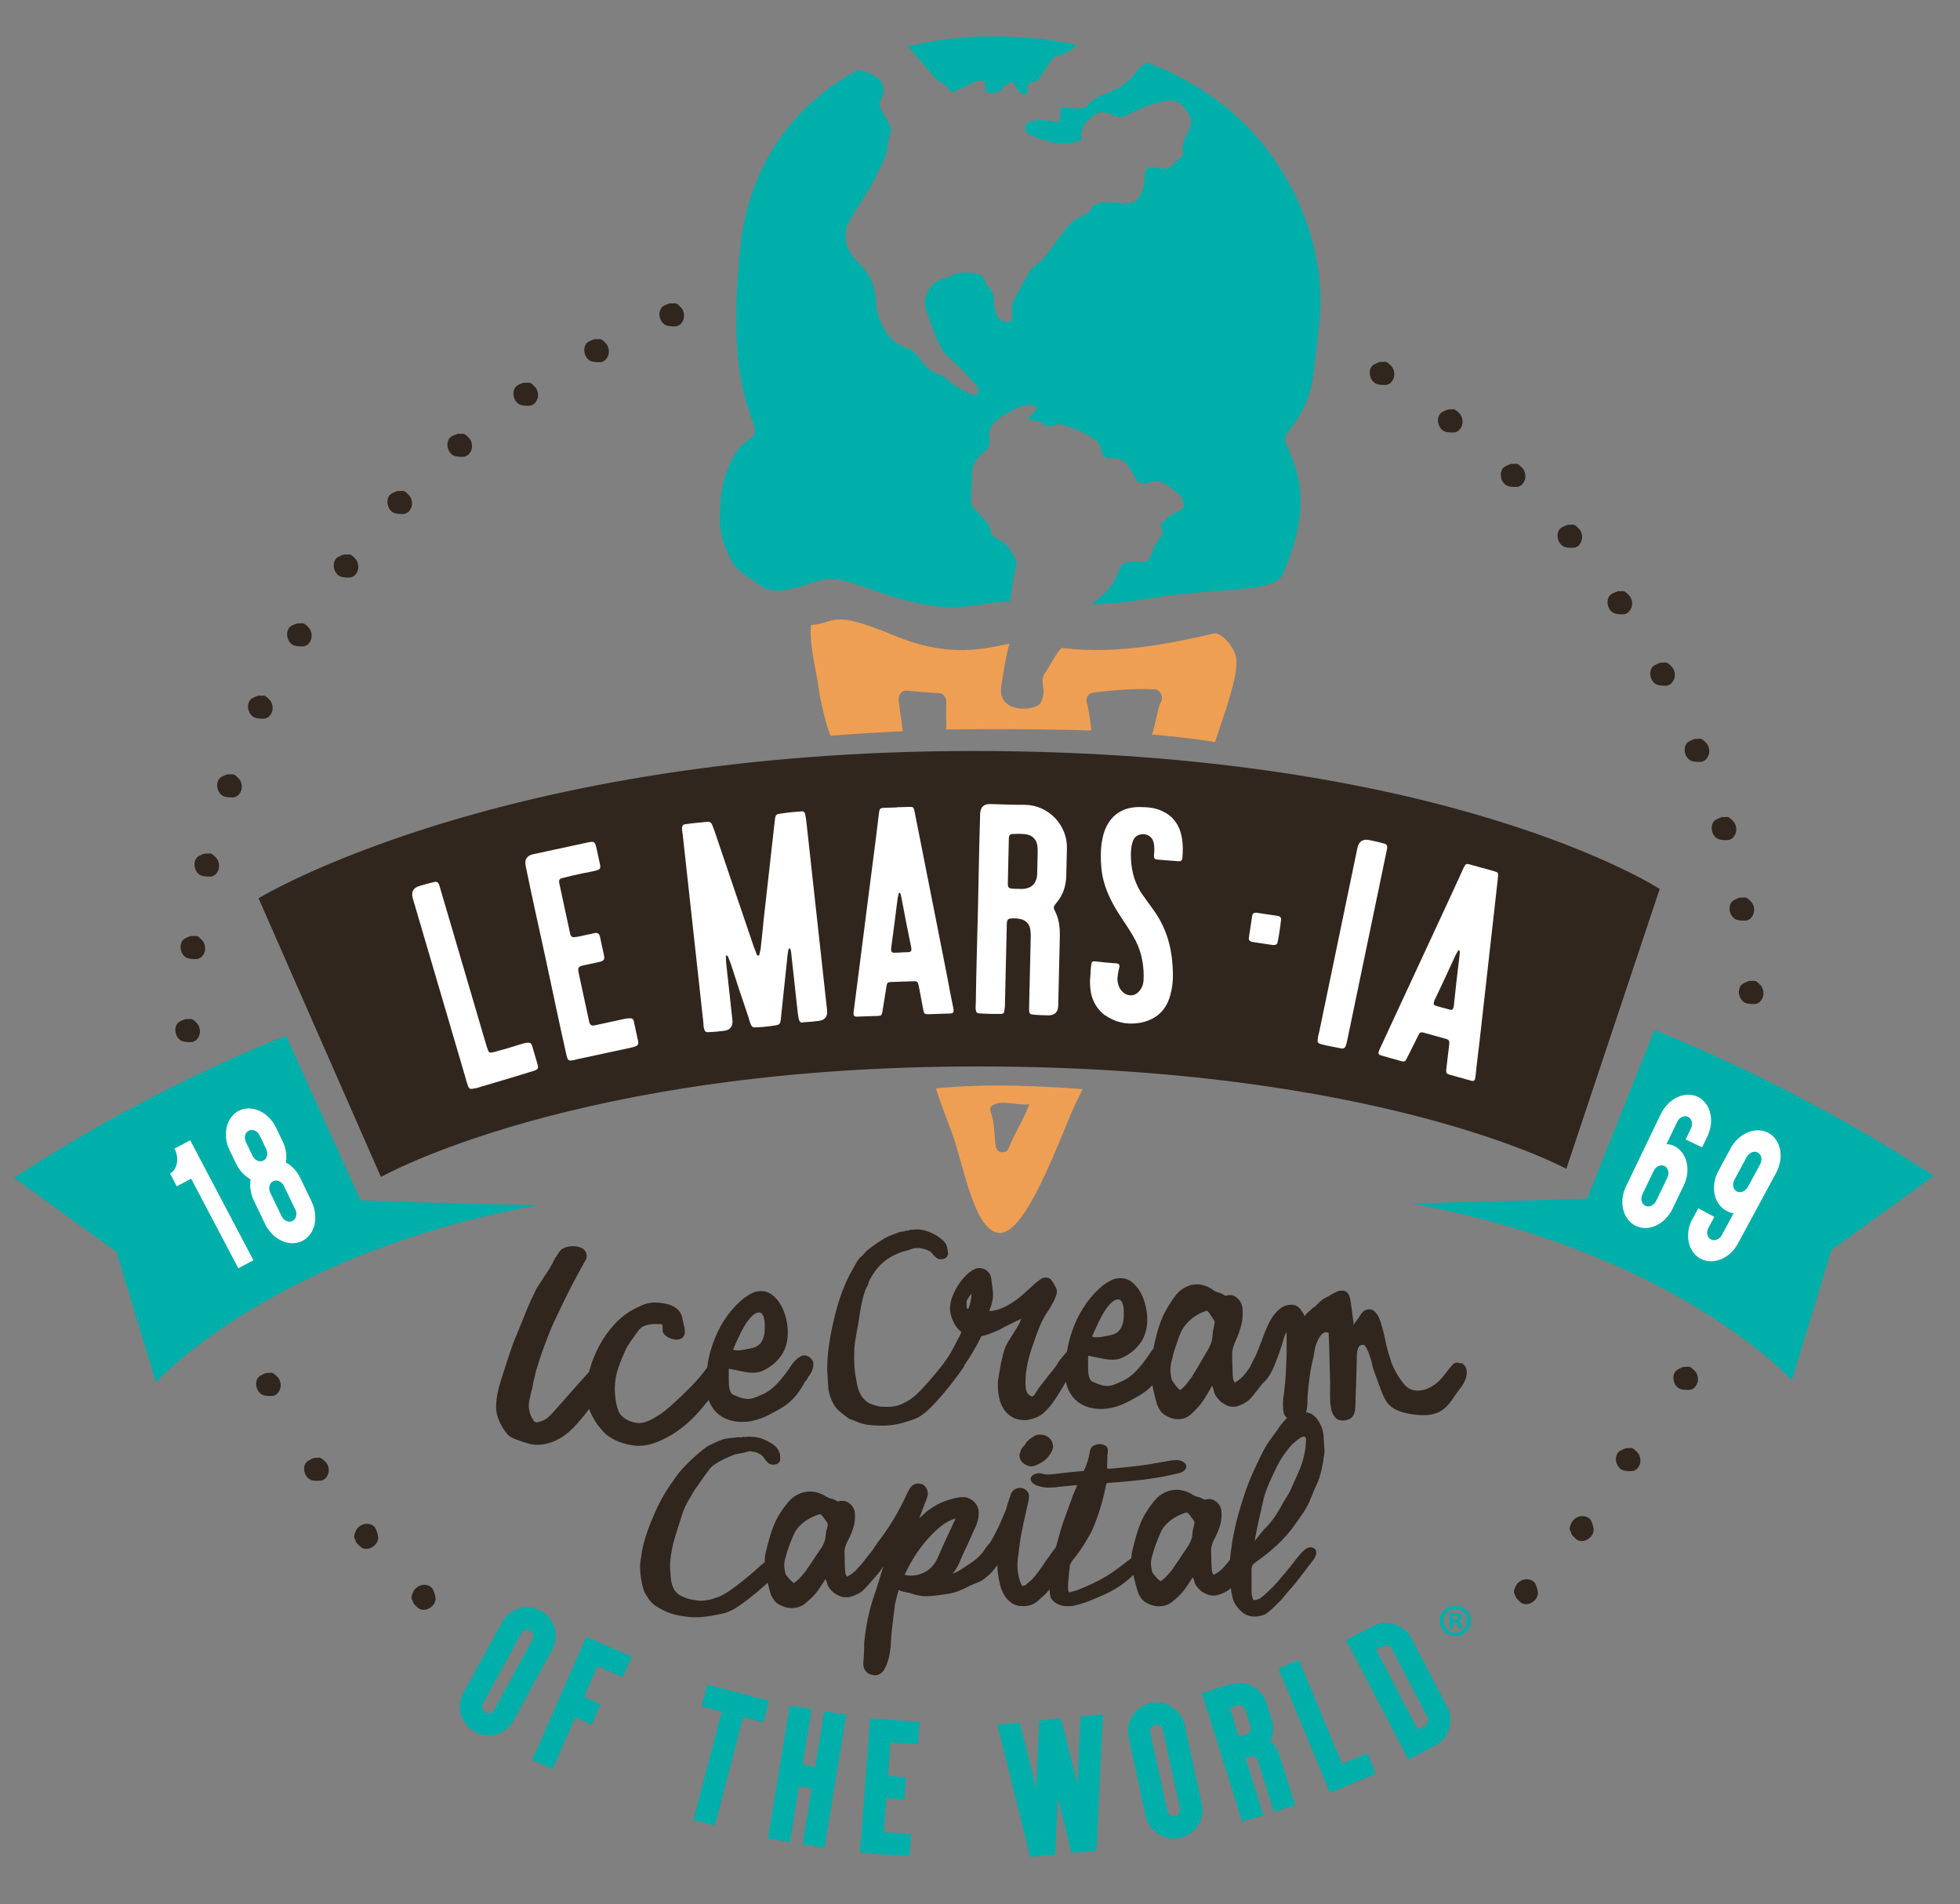 <?xml version="1.0" encoding="UTF-8"?>
<svg id="Layer_1" data-name="Layer 1" xmlns="http://www.w3.org/2000/svg" version="1.1" viewBox="0 0 309.24 300.33">
  <rect x="0" y="0" width="309.24" height="300.33" fill="#808080" stroke="none"/>
  <defs>
    <style>
      .cls-1 {
        fill: #ef9f53;
      }

      .cls-1, .cls-2 {
        fill-rule: evenodd;
      }

      .cls-1, .cls-2, .cls-3, .cls-4, .cls-5 {
        stroke-width: 0px;
      }

      .cls-2, .cls-3 {
        fill: #00afaa;
      }

      .cls-4 {
        fill: #fff;
      }

      .cls-5 {
        fill: #30261d;
      }
    </style>
  </defs>
  <path class="cls-5" d="M258.25,231.74s-.03,0-.05.02c-.02.02-.03.03-.04.03-.01,0-.03.02-.04.03-.08.05-.2.11-.34.18s-1.31.12-1.85-.14c-.28-.15-.51-.36-.67-.63s-.26-.56-.3-.86c-.04-.3,0-.59.11-.87.11-.28.29-.49.54-.65.23-.11.43-.21.61-.3s.36-.13.53-.13c.16.02.29.02.38,0,.1-.02.08-.07.46.04.06.03.14.07.22.13.08.06.19.15.32.28.09.08.17.16.25.26.08.09.15.2.22.32.17.34.25.72.21,1.12-.03.4-.22.79-.56,1.16h-.01Z"/>
  <path class="cls-5" d="M51.32,233.23s-.03,0-.05.03c-.02.02-.03.03-.04.03-.01,0-.03.02-.04.03-.08.06-.19.12-.33.19s-1.3.16-1.85-.08c-.29-.14-.52-.35-.69-.61s-.28-.55-.32-.85c-.05-.3-.02-.59.08-.87.1-.28.27-.5.52-.67.23-.12.43-.23.6-.32s.35-.14.53-.15c.16.01.29,0,.38-.01.1-.02.08-.07.46.02.06.02.14.07.23.13.08.06.2.15.33.27.09.08.17.16.26.25.08.09.16.2.23.32.19.34.27.71.25,1.11-.02.41-.19.8-.53,1.18h-.01Z"/>
  <path class="cls-5" d="M219.38,60.43s-.04,0-.05.02c-.02.02-.03.03-.04.03-.01,0-.03.02-.05.03-.09.05-.2.11-.34.17s-1.31.1-1.84-.17c-.28-.15-.5-.37-.66-.64s-.25-.56-.28-.87c-.03-.3,0-.59.12-.87.11-.28.29-.49.55-.64.23-.11.44-.21.62-.29s.36-.13.53-.12c.16.02.29.02.38,0,.1-.02.08-.07.46.04.06.03.14.07.22.14.08.06.19.16.32.28.08.08.17.17.25.26.08.09.15.2.21.33.17.35.24.72.2,1.12-.04.4-.23.79-.58,1.15h-.01Z"/>
  <path class="cls-5" d="M230.15,67.93s-.04,0-.05.02c-.02.02-.03.03-.04.03-.01,0-.03.02-.05.03-.09.05-.2.11-.34.17s-1.31.1-1.84-.17c-.28-.15-.5-.37-.66-.64s-.25-.56-.28-.87c-.03-.3,0-.59.12-.87.11-.28.29-.49.55-.64.23-.11.44-.21.62-.29s.36-.13.53-.12c.16.02.29.02.38,0,.1-.02.08-.07.46.04.06.03.14.07.22.14.08.06.19.16.32.28.08.08.17.17.25.26.08.09.15.2.21.33.17.35.24.72.2,1.12-.04.4-.23.79-.58,1.15h-.01Z"/>
  <path class="cls-5" d="M240.06,76.52s-.04,0-.05.02c-.02.02-.03.03-.04.03-.01,0-.03.02-.05.03-.09.05-.2.11-.34.17s-1.31.1-1.84-.17c-.28-.15-.5-.37-.66-.64s-.25-.56-.28-.87c-.03-.3,0-.59.12-.87.11-.28.29-.49.55-.64.23-.11.44-.21.62-.29s.36-.13.53-.12c.16.02.29.02.38,0,.1-.02.08-.07.46.04.06.03.14.07.22.14.08.06.19.16.32.28.08.08.17.17.25.26.08.09.15.2.21.33.17.35.24.72.2,1.12-.04.4-.23.79-.58,1.15h-.01Z"/>
  <path class="cls-5" d="M249.01,86.12s-.04,0-.05.02c-.02.02-.03.03-.04.03-.01,0-.03.02-.05.03-.09.05-.2.11-.34.17s-1.31.1-1.84-.17c-.28-.15-.5-.37-.66-.64s-.25-.56-.28-.87c-.03-.3,0-.59.12-.87.11-.28.29-.49.55-.64.23-.11.44-.21.62-.29s.36-.13.53-.12c.16.02.29.02.38,0,.1-.02.08-.07.46.04.06.03.14.07.22.14.08.06.19.16.32.28.08.08.17.17.25.26.08.09.15.2.21.33.17.35.24.72.2,1.12-.04.4-.23.79-.58,1.15h-.01Z"/>
  <path class="cls-5" d="M256.9,96.61s-.04,0-.05.02c-.02.02-.03.03-.04.03-.01,0-.03.02-.05.03-.09.05-.2.11-.34.17s-1.31.1-1.84-.17c-.28-.15-.5-.37-.66-.64s-.25-.56-.28-.87c-.03-.3,0-.59.12-.87.11-.28.29-.49.55-.64.23-.11.44-.21.62-.29s.36-.13.53-.12c.16.02.29.02.38,0,.1-.02.08-.07.46.04.06.03.14.07.22.14.08.06.19.16.32.28.08.08.17.17.25.26.08.09.15.2.21.33.17.35.24.72.2,1.12-.04.4-.23.79-.58,1.15h-.01Z"/>
  <path class="cls-5" d="M263.64,107.87s-.04,0-.05.02c-.02.02-.03.03-.04.03-.01,0-.03.02-.05.03-.09.05-.2.11-.34.17s-1.31.1-1.84-.17c-.28-.15-.5-.37-.66-.64-.16-.28-.25-.56-.28-.87-.03-.3,0-.59.12-.87.11-.28.29-.49.55-.64.23-.11.44-.21.62-.29s.36-.13.53-.12c.16.02.29.02.38,0,.1-.02.08-.07.46.04.06.03.14.07.22.14.08.06.19.16.32.28.08.08.17.17.25.26.08.09.15.2.21.33.17.35.24.72.2,1.12-.04.4-.23.79-.58,1.15h-.01Z"/>
  <path class="cls-5" d="M269.07,119.89s-.04,0-.05.02c-.02.02-.03.03-.04.03-.01,0-.03.02-.05.03-.09.05-.2.11-.34.17s-1.31.1-1.84-.17c-.28-.15-.5-.37-.66-.64s-.25-.56-.28-.87c-.03-.3,0-.59.12-.87.11-.28.29-.49.55-.64.23-.11.44-.21.62-.29s.36-.13.53-.12c.16.02.29.02.38,0,.1-.02.08-.07.46.04.06.03.14.07.22.14.08.06.19.16.32.28.08.08.17.17.25.26.08.09.15.2.21.33.17.35.24.72.2,1.12-.04.4-.23.79-.58,1.15h-.01Z"/>
  <path class="cls-5" d="M273.33,132.23s-.04,0-.05.02c-.02.02-.03.03-.04.03-.01,0-.03.02-.05.03-.09.05-.2.11-.34.17s-1.31.1-1.84-.17c-.28-.15-.5-.37-.66-.64s-.25-.56-.28-.87c-.03-.3,0-.59.12-.87.11-.28.29-.49.55-.64.23-.11.44-.21.62-.29s.36-.13.53-.12c.16.02.29.02.38,0,.1-.02.08-.07.46.04.06.03.14.07.22.14.08.06.19.16.32.28.08.08.17.17.25.26.08.09.15.2.21.33.17.35.24.72.2,1.12-.04.4-.23.79-.58,1.15h-.01Z"/>
  <path class="cls-5" d="M276.15,144.93s-.04,0-.05.02c-.02.02-.03.03-.04.03-.01,0-.03.02-.05.03-.09.05-.2.11-.34.17s-1.31.1-1.84-.17c-.28-.15-.5-.37-.66-.64s-.25-.56-.28-.87c-.03-.3,0-.59.12-.87.11-.28.29-.49.55-.64.23-.11.44-.21.62-.29s.36-.13.53-.12c.16.02.29.02.38,0,.1-.02.08-.07.46.04.06.03.14.07.22.14.08.06.19.16.32.28.08.08.17.17.25.26.08.09.15.2.21.33.17.35.24.72.2,1.12-.04.4-.23.79-.58,1.15h-.01Z"/>
  <path class="cls-5" d="M277.62,158.08s-.04,0-.05.02c-.02.02-.03.03-.04.03-.01,0-.03.02-.05.03-.09.05-.2.11-.34.17s-1.31.1-1.84-.17c-.28-.15-.5-.37-.66-.64s-.25-.56-.28-.87c-.03-.3,0-.59.12-.87.11-.28.29-.49.55-.64.23-.11.44-.21.62-.29s.36-.13.53-.12c.16.02.29.02.38,0,.1-.02.08-.07.46.04.06.03.14.07.22.14.08.06.19.16.32.28.08.08.17.17.25.26.08.09.15.2.21.33.17.35.24.72.2,1.12-.04.4-.23.79-.58,1.15h-.01Z"/>
  <path class="cls-5" d="M267.33,218.91s-.03,0-.05.03c-.02.02-.03.03-.04.03-.01,0-.03.02-.04.03-.08.05-.2.11-.33.18s-1.3.13-1.85-.12c-.29-.15-.51-.35-.68-.62-.17-.27-.27-.56-.31-.86-.04-.3,0-.59.1-.87.1-.28.28-.5.53-.66.23-.12.43-.22.61-.31s.35-.14.53-.14c.16.01.29.01.38,0,.1-.02.08-.07.46.03.06.03.14.07.22.13.08.06.19.15.33.27.09.08.17.16.25.25.08.09.16.2.22.32.18.34.26.71.23,1.12-.03.41-.21.79-.55,1.17h-.01Z"/>
  <path class="cls-5" d="M43.72,219.87s-.03,0-.05.03c-.02.02-.03.03-.04.03-.01,0-.03.02-.04.03-.08.05-.2.11-.33.18s-1.3.13-1.85-.12c-.29-.15-.51-.35-.68-.62s-.27-.56-.31-.86c-.04-.3,0-.59.1-.87.1-.28.28-.5.53-.66.23-.12.43-.22.61-.31s.35-.14.53-.14c.16.01.29.01.38,0,.1-.02.08-.07.46.03.06.03.14.07.22.13.08.06.19.15.33.27.09.08.17.16.25.25.08.09.16.2.22.32.18.34.26.71.23,1.12-.03.41-.21.79-.55,1.17h-.01Z"/>
  <path class="cls-5" d="M30.91,164.1s-.04,0-.05.02c-.02.02-.03.03-.04.03-.01,0-.03.01-.05.03-.09.05-.2.11-.34.17s-1.31.08-1.84-.19c-.28-.16-.5-.38-.65-.65s-.24-.57-.27-.87c-.03-.3.02-.59.13-.87.11-.27.3-.49.56-.64.23-.11.44-.2.62-.28s.36-.12.54-.11c.16.02.29.03.38.01.1-.01.08-.07.46.05.06.03.13.08.22.14.08.06.19.16.32.29.08.08.16.17.24.26.08.1.15.21.21.33.16.35.23.72.18,1.13-.04.4-.24.78-.59,1.14h-.01Z"/>
  <path class="cls-5" d="M31.73,151s-.04,0-.05.02c-.02.02-.03.03-.04.03-.01,0-.03.01-.05.03-.09.05-.2.11-.34.17s-1.31.08-1.84-.19c-.28-.16-.5-.38-.65-.65s-.24-.57-.27-.87c-.03-.3.02-.59.13-.87.11-.27.3-.49.56-.64.23-.11.44-.2.62-.28s.36-.12.54-.11c.16.02.29.03.38.01.1-.01.08-.07.46.05.06.03.13.08.22.14.08.06.19.16.32.29.08.08.16.17.24.26.08.1.15.21.21.33.16.35.23.72.18,1.13-.04.4-.24.78-.59,1.14h-.01Z"/>
  <path class="cls-5" d="M33.93,137.99s-.04,0-.05.02c-.02.02-.03.03-.04.03-.01,0-.03.01-.05.03-.09.05-.2.11-.34.17s-1.31.08-1.84-.19c-.28-.16-.5-.38-.65-.65s-.24-.57-.27-.87c-.03-.3.02-.59.13-.87.11-.27.3-.49.56-.64.23-.11.44-.2.62-.28s.36-.12.54-.11c.16.02.29.03.38.01.1-.01.08-.07.46.05.06.03.13.08.22.14.08.06.19.16.32.29.08.08.16.17.24.26.08.1.15.21.21.33.16.35.23.72.18,1.13-.04.4-.24.78-.59,1.14h-.01Z"/>
  <path class="cls-5" d="M37.51,125.5s-.04,0-.05.02c-.02.02-.03.03-.04.03-.01,0-.03.01-.05.03-.09.05-.2.11-.34.17s-1.31.08-1.84-.19c-.28-.16-.5-.38-.65-.65s-.24-.57-.27-.87c-.03-.3.02-.59.13-.87.11-.27.3-.49.56-.64.23-.11.44-.2.62-.28s.36-.12.54-.11c.16.02.29.03.38.01.1-.01.08-.07.46.05.06.03.13.08.22.14.08.06.19.16.32.29.08.08.16.17.24.26.08.1.15.21.21.33.16.35.23.72.18,1.13-.04.4-.24.78-.59,1.14h-.01Z"/>
  <path class="cls-5" d="M42.38,113.08s-.04,0-.05.02c-.02.02-.03.03-.04.03-.01,0-.03.01-.05.03-.09.05-.2.11-.34.17s-1.31.08-1.84-.19c-.28-.16-.5-.38-.65-.65s-.24-.57-.27-.87c-.03-.3.02-.59.13-.87.11-.27.3-.49.56-.64.23-.11.44-.2.62-.28s.36-.12.54-.11c.16.02.29.03.38.01.1-.01.08-.07.46.05.06.03.13.08.22.14.08.06.19.16.32.29.08.08.16.17.24.26.08.1.15.21.21.33.16.35.23.72.18,1.13-.04.4-.24.78-.59,1.14h-.01Z"/>
  <path class="cls-5" d="M48.54,101.68s-.04,0-.05.02c-.02.02-.03.03-.04.03-.01,0-.03.01-.05.03-.09.05-.2.11-.34.17s-1.31.08-1.84-.19c-.28-.16-.5-.38-.65-.65s-.24-.57-.27-.87c-.03-.3.02-.59.13-.87.11-.27.3-.49.56-.64.23-.11.44-.2.62-.28s.36-.12.54-.11c.16.02.29.03.38.01.1-.01.08-.07.46.05.06.03.13.08.22.14.08.06.19.16.32.29.08.08.16.17.24.26.08.1.15.21.21.33.16.35.23.72.18,1.13-.04.4-.24.78-.59,1.14h-.01Z"/>
  <path class="cls-5" d="M55.9,90.82s-.04,0-.05.02c-.02.02-.03.03-.04.03-.01,0-.03.01-.05.03-.09.05-.2.11-.34.17s-1.31.08-1.84-.19c-.28-.16-.5-.38-.65-.65s-.24-.57-.27-.87c-.03-.3.02-.59.13-.87.11-.27.3-.49.56-.64.23-.11.44-.2.62-.28s.36-.12.54-.11c.16.02.29.03.38.01.1-.01.08-.07.46.05.06.03.13.08.22.14.08.06.19.16.32.29.08.08.16.17.24.26.08.1.15.21.21.33.16.35.23.72.18,1.13-.04.4-.24.78-.59,1.14h-.01Z"/>
  <path class="cls-5" d="M64.37,80.8s-.04,0-.05.02c-.02.02-.03.03-.04.03-.01,0-.03.01-.05.03-.09.05-.2.11-.34.17s-1.31.08-1.84-.19c-.28-.16-.5-.38-.65-.65s-.24-.57-.27-.87c-.03-.3.02-.59.13-.87.11-.27.3-.49.56-.64.23-.11.44-.2.62-.28s.36-.12.54-.11c.16.02.29.03.38.01.1-.01.08-.07.46.05.06.03.13.08.22.14.08.06.19.16.32.29.08.08.16.17.24.26.08.1.15.21.21.33.16.35.23.72.18,1.13-.04.4-.24.78-.59,1.14h-.01Z"/>
  <path class="cls-5" d="M84.25,63.72s-.04,0-.05.02c-.02.02-.03.03-.04.03-.01,0-.03.01-.05.03-.09.05-.2.11-.34.17s-1.31.08-1.84-.19c-.28-.16-.5-.38-.65-.65s-.24-.57-.27-.87c-.03-.3.02-.59.13-.87.11-.27.3-.49.56-.64.23-.11.44-.2.62-.28s.36-.12.54-.11c.16.02.29.03.38.01.1-.01.08-.07.46.05.06.03.13.08.22.14.08.06.19.16.32.29.08.08.16.17.24.26.08.1.15.21.21.33.16.35.23.72.18,1.13-.04.4-.24.78-.59,1.14h-.01Z"/>
  <path class="cls-5" d="M73.84,71.78s-.04,0-.05.02c-.02.02-.03.03-.04.03-.01,0-.03.01-.05.03-.09.05-.2.11-.34.17s-1.31.08-1.84-.19c-.28-.16-.5-.38-.65-.65s-.24-.57-.27-.87c-.03-.3.02-.59.13-.87.11-.27.3-.49.56-.64.23-.11.44-.2.62-.28s.36-.12.54-.11c.16.02.29.03.38.01.1-.01.08-.07.46.05.06.03.13.08.22.14.08.06.19.16.32.29.08.08.16.17.24.26.08.1.15.21.21.33.16.35.23.72.18,1.13-.04.4-.24.78-.59,1.14h-.01Z"/>
  <path class="cls-5" d="M95.43,56.85s-.04,0-.05.02c-.02.02-.03.03-.04.03-.01,0-.03.01-.05.03-.09.05-.2.11-.34.17s-1.31.08-1.84-.19c-.28-.16-.5-.38-.65-.65-.15-.28-.24-.57-.27-.87-.03-.3.02-.59.13-.87.11-.27.3-.49.56-.64.23-.11.44-.2.62-.28s.36-.12.54-.11c.16.02.29.03.38.01.1-.01.08-.07.46.05.06.03.13.08.22.14.08.06.19.16.32.29.08.08.16.17.24.26.08.1.15.21.21.33.16.35.23.72.18,1.13-.04.4-.24.78-.59,1.14h-.01Z"/>
  <path class="cls-5" d="M107.29,51.2s-.04,0-.05.02c-.02.02-.03.03-.04.03-.01,0-.03.01-.05.03-.09.05-.2.11-.34.17s-1.31.08-1.84-.19c-.28-.16-.5-.38-.65-.65s-.24-.57-.27-.87c-.03-.3.02-.59.13-.87.11-.27.3-.49.56-.64.23-.11.44-.2.62-.28s.36-.12.54-.11c.16.02.29.03.38.01.1-.01.08-.07.46.05.06.03.13.08.22.14.08.06.19.16.32.29.08.08.16.17.24.26.08.1.15.21.21.33.16.35.23.72.18,1.13-.04.4-.24.78-.59,1.14h-.01Z"/>
  <path class="cls-5" d="M250.52,239.34s.02.03.04.04c.02,0,.04.02.05.03,0,.01.02.02.05.03.08.06.17.15.28.26s.55,1.19.49,1.78c-.05.32-.17.6-.37.84s-.44.43-.71.57c-.27.14-.56.2-.86.19-.3,0-.56-.1-.8-.29-.19-.18-.35-.34-.49-.47s-.24-.29-.3-.46c-.04-.16-.08-.28-.13-.36-.05-.08-.09-.05-.12-.44,0-.07.02-.15.05-.25.03-.1.08-.23.15-.4.05-.11.1-.21.16-.32.06-.11.14-.21.23-.31.26-.28.59-.47.98-.58.39-.11.82-.06,1.28.14h.02Z"/>
  <path class="cls-5" d="M241.73,249.3s.02.03.04.04c.02,0,.04.02.05.03,0,.01.02.02.05.03.08.06.17.15.28.26s.55,1.19.49,1.78c-.05.32-.17.6-.37.84s-.44.43-.71.57c-.27.14-.56.2-.86.19-.3,0-.56-.1-.8-.29-.19-.18-.35-.34-.49-.47s-.24-.29-.3-.46c-.04-.16-.08-.28-.13-.36-.05-.08-.09-.05-.12-.44,0-.07.02-.15.05-.25.03-.1.08-.23.15-.4.05-.11.1-.21.16-.32.06-.11.14-.21.23-.31.26-.28.59-.47.98-.58.39-.11.82-.06,1.28.14h.02Z"/>
  <path class="cls-5" d="M67.75,250.16s.02.03.04.04c.02,0,.04.02.05.03,0,.01.03.02.05.03.08.06.18.14.29.25s.59,1.17.54,1.77c-.04.32-.15.6-.35.85s-.43.45-.7.59c-.27.14-.55.22-.85.22-.3,0-.56-.09-.8-.26-.19-.17-.36-.33-.51-.46-.15-.13-.25-.28-.32-.45-.04-.16-.09-.27-.14-.36-.05-.08-.09-.05-.13-.44,0-.07.02-.15.04-.26.03-.1.07-.23.14-.4.04-.11.09-.22.15-.33.06-.11.13-.22.22-.32.26-.29.58-.49.97-.61.39-.12.82-.09,1.28.1h.02Z"/>
  <path class="cls-5" d="M58.7,240.54s.02.03.04.04c.02,0,.04.02.05.03,0,.01.03.02.05.03.08.06.18.14.29.25s.59,1.17.54,1.77c-.04.32-.15.6-.35.85s-.43.45-.7.59c-.27.14-.55.22-.85.22-.3,0-.56-.09-.8-.26-.19-.17-.36-.33-.51-.46s-.25-.28-.32-.45c-.04-.16-.09-.27-.14-.36-.05-.08-.09-.05-.13-.44,0-.07.02-.15.04-.26.03-.1.07-.23.14-.4.04-.11.09-.22.15-.33.06-.11.13-.22.22-.32.26-.29.58-.49.97-.61.39-.12.82-.09,1.28.1h.02Z"/>
  <g>
    <path class="cls-3" d="M2.21,185.79l16.14,11.67,6.25,20.57s18.24-20.19,60.11-27.91c-13.6-.29-27.81-.75-27.81-.75l-11.76-25.99s-20.24,7.54-42.93,22.4Z"/>
    <path class="cls-4" d="M30.15,185.93l-2.26,1.19-1.05-2c1.15-.7,1.48-2.43.69-3.94l2.48-1.31,9.97,18.92-2.38,1.26-7.43-14.11Z"/>
    <path class="cls-4" d="M41.82,193.06l-1.76-3.66c-.54-1.12-.69-2.33-.52-3.36-.91-.51-1.76-1.38-2.3-2.5l-1.02-2.12c-1.19-2.47-.49-5.27,1.52-6.24,2.04-.98,4.64.24,5.82,2.71l1.02,2.12c.54,1.12.72,2.31.52,3.36.95.49,1.77,1.38,2.3,2.5l1.76,3.66c1.19,2.47.52,5.26-1.52,6.24-2.01.97-4.64-.24-5.82-2.71ZM42,181.25l-1.02-2.12c-.35-.73-1.11-1.08-1.72-.79s-.81,1.1-.45,1.83l1.02,2.12c.35.73,1.11,1.08,1.71.79s.81-1.1.46-1.83ZM46.58,190.77l-1.76-3.66c-.35-.73-1.11-1.08-1.72-.79-.61.29-.81,1.1-.45,1.83l1.76,3.66c.35.73,1.11,1.08,1.72.79.61-.29.81-1.1.46-1.83Z"/>
    <path class="cls-3" d="M305.1,185.49l-16.14,11.67-6.25,20.57s-18.24-20.19-60.11-27.91c13.6-.29,27.81-.75,27.81-.75l10.62-26.58s21.38,8.14,44.07,22.99Z"/>
    <path class="cls-4" d="M256.55,187.13l5.49-11.41c1.19-2.47,3.81-3.67,5.82-2.71,2.04.98,2.71,3.77,1.52,6.24l-.83,1.73-2.59-1.24.83-1.74c.35-.73.15-1.54-.46-1.83-.61-.29-1.36.06-1.71.79l-1.69,3.51c.42.01.81.11,1.2.29,2.04.98,2.71,3.77,1.52,6.24l-1.76,3.66c-1.19,2.47-3.78,3.69-5.82,2.7-2.01-.97-2.71-3.77-1.52-6.24ZM261.31,189.41l1.76-3.66c.35-.73.15-1.54-.46-1.83-.61-.29-1.36.06-1.71.79l-1.76,3.66c-.35.73-.15,1.54.46,1.83.61.29,1.36-.06,1.71-.79Z"/>
    <path class="cls-4" d="M267.03,192.29l.92-1.7,2.53,1.37-.92,1.69c-.39.72-.23,1.53.37,1.85s1.37,0,1.75-.71l1.85-3.42c-.42-.04-.79-.18-1.16-.39-1.97-1.06-2.55-3.86-1.25-6.27l1.93-3.58c1.3-2.41,3.98-3.49,5.95-2.43,2,1.08,2.53,3.9,1.23,6.3l-6.02,11.14c-1.3,2.41-3.93,3.47-5.93,2.39-1.96-1.06-2.55-3.86-1.25-6.27ZM275.77,187.23l1.94-3.58c.39-.71.22-1.53-.37-1.85-.59-.32-1.37,0-1.75.71l-1.94,3.57c-.39.72-.22,1.53.37,1.85.59.32,1.37,0,1.75-.71Z"/>
  </g>
  <path class="cls-5" d="M60.1,185.66s30.66-17.44,94.09-17.44,92.94,16.15,92.94,16.15l14.73-44.15s-33.41-21.76-108.26-21.76-112.81,23.23-112.81,23.23l19.31,43.96Z"/>
  <g>
    <path class="cls-4" d="M75.07,171.64c-1.02.24-1.08.21-1.39-.84-.12-.24-.16-.55-.25-.85l-4.1-13.95c-1.4-4.77-2.8-9.54-4.19-14.25q-.46-1.56,1.05-2c.75-.22,1.51-.44,2.22-.6.5-.15.71,0,.89.45l.34,1.15c2.33,7.93,4.66,15.86,6.99,23.79.12.4.24.8.4,1.19.07.25.32.34.52.29.32-.04.62-.13.92-.22,1.32-.33,2.56-.75,3.87-1.14.25-.07.5-.15.77-.17.47-.08.66.02.83.41l.5,1.71c.12.4.24.8.35,1.2.22.75.1.9-.7,1.14-2.35.74-4.75,1.45-7.16,2.16l-1.86.55Z"/>
    <path class="cls-4" d="M90.87,167.15c-1.28.28-1.29.22-1.58-1.1-1.12-4.95-2.14-9.92-3.21-14.88-1.05-4.86-2.15-9.7-3.14-14.57q-.33-1.53,1.2-1.86l8.39-1.81c1.28-.27,1.34-.24,1.62,1.04l.53,2.45c.11.51-.05.76-.56.87-.71.2-1.48.32-2.25.48-1.02.22-2.05.44-3.01.7-.61.13-.73.32-.6.93l.43,2c.37,1.69.74,3.42,1.1,5.11l.19.87c.13.35.32.52.73.43.32-.02.57-.07.88-.14l2.15-.47c.56-.12.76.05.91.5l.68,3.17c.05.47-.07.66-.62.83l-2.45.53c-1.07.23-1.15.35-.93,1.38l1.53,7.11c.04.2.09.41.12.56.14.4.33.52.69.49l.92-.2c1.28-.28,2.56-.55,3.83-.83.25-.06.51-.11.78-.11.47-.05.71.06.8.47l.71,3.27c.02.37-.09.55-.49.69-.19.09-.45.15-.65.19l-8.69,1.87Z"/>
    <path class="cls-4" d="M126.72,161.3c-.42.04-.6-.15-.69-.56-.09-.36-.12-.67-.17-1.04l-.98-8.94c-.04-.36-.04-.79-.23-1.13l-.06-.05c-.05,0-.11.01-.1.06-.04.11-.14.17-.13.28-.09.64-.18,1.23-.22,1.87l-.85,8.04c-.2,2.02-.01,1.79-2.09,2.07-.63.07-1.2.13-1.83.15-.57.06-.74-.02-.96-.58-.14-.35-.23-.66-.32-1.02-.93-2.74-1.87-5.53-2.76-8.33l-.44-1.16c-.06-.1-.13-.25-.24-.24-.21.02-.13.22-.12.33,0,.47.05.94.1,1.41l.92,8.37q.18,1.61-1.38,1.78c-.78.09-1.56.17-2.35.2-.47.05-.65-.14-.75-.6-.09-.31-.07-.63-.1-.94l-3.25-29.59c-.04-.37-.13-.72-.11-1.04.01-.37.15-.59.51-.63,1.19-.18,2.39-.26,3.59-.39.26-.03.49.16.62.4.14.3.23.66.37.96,2.1,6.14,4.14,12.28,6.23,18.36.16.46.36.86.51,1.31.06.05.12.09.22.08.05,0,.15-.07.14-.12l.21-.92c.19-1.6.33-3.24.51-4.9.57-4.9,1.08-9.8,1.65-14.7.06-.38.07-.75.14-1.12.06-.38.25-.55.62-.6,1.14-.18,2.28-.3,3.43-.38.47-.05.65.14.69.56.09.36.13.72.17,1.03l1.63,14.82c.55,4.99,1.09,9.93,1.64,14.92q.17,1.56-1.34,1.72c-.83.09-1.61.18-2.45.22Z"/>
    <path class="cls-4" d="M141.48,127.34l1.94-.06c.63-.02.73.03.86.65.69,3.59,1.44,7.17,2.13,10.76l3.02,15.28c.32,1.72.64,3.48,1.01,5.2.07.52-.03.68-.55.7l-3.45.11c-.52.02-.63-.08-.75-.6l-.76-4c-.12-.47-.23-.62-.75-.6l-3.6.12c-.52.02-.63.12-.71.65l-.65,4.05c-.09.53-.19.63-.71.65l-3.24.11c-.52.02-.63-.14-.6-.66l1-7.77c.78-6.3,1.62-12.56,2.41-18.81l.62-5.04c.09-.53.19-.63.76-.65l2.04-.07ZM142.18,150.23c.32,0,.63-.02.94-.03h.11c.52-.02.62-.18.55-.7-.56-2.65-1.06-5.3-1.57-8-.06-.16-.06-.31-.12-.47-.06-.1-.06-.21-.16-.2-.16,0-.16.11-.15.22l-.14.53c-.16,1.42-.38,2.84-.54,4.26l-.5,3.73c-.03.58.08.73.6.71l.99-.03Z"/>
    <path class="cls-4" d="M163.02,160.03c-.47,0-.62-.17-.66-.64l.02-1.05c.08-3.45.16-6.9.24-10.35.01-.37.02-.68-.03-1.05-.07-1.21-.74-1.9-1.94-2.03-.37-.06-.78-.07-1.15-.02-.42-.01-.58.19-.65.66l-.02,1.05c-.09,3.87-.18,7.74-.27,11.61,0,.37-.01.68-.07,1.05-.01.47-.17.68-.59.67-1.15.02-2.25,0-3.35-.08-.47-.01-.57-.22-.61-.69-.04-.32.02-.68.02-1.05.06-4.92.23-9.88.34-14.85.12-4.97.18-9.94.34-14.85q.04-1.62,1.61-1.58c1.83.04,3.61.14,5.44.12,3.77.04,6.78,3.24,6.64,6.96l-.1,4.24c-.04,1.57-.49,2.97-1.46,4.15-.11.1-.16.2-.22.31-.32.31-.38.62-.13,1.04.7,1.33.83,2.74.79,4.26l-.25,10.72q-.04,1.57-1.66,1.53c-.78-.02-1.52-.04-2.3-.11ZM163.64,137.81l.07-2.98c.01-.42.02-.84-.02-1.26-.08-1.1-.79-1.85-1.89-1.98-.63-.07-1.25-.08-1.83-.04-.63-.01-.79.14-.8.77l-.08,3.45-.03,1.36c-.02.73-.04,1.46-.05,2.2-.01.68.14.79.77.86l1.41.03c1.57-.02,2.37-.84,2.46-2.4Z"/>
    <path class="cls-4" d="M174.36,160.17c-1.19-.88-1.93-2.1-2.23-3.54-.14-.85-.22-1.75-.1-2.63.05-.63.05-1.25.15-1.88.03-.37.15-.51.56-.48,1.14.14,2.29.24,3.49.33.31.03.45.25.37.61-.15.56-.25,1.18-.3,1.81.03.95.33,1.76,1.17,2.35.75.43,1.6.34,2.18-.3.46-.49.71-1.04.77-1.72.12-2.19-.23-4.32-1.22-6.29-.68-1.32-1.53-2.54-2.32-3.75-1.17-1.77-2.18-3.59-2.74-5.68-.36-1.34-.46-2.71-.46-4.08,0-1.21.14-2.4.5-3.58.91-2.81,3.06-4.16,5.94-4.03.79.01,1.57.07,2.34.29,2.41.72,3.74,2.4,4.06,4.89.14.9.11,1.84.04,2.78-.04.47-.21.61-.68.58l-1.62-.13c-.57-.05-1.09-.09-1.61-.13-.52-.04-.61-.21-.58-.68.05-.63.1-1.2-.01-1.79-.17-1.17-1.17-1.77-2.3-1.45-.65.21-.94.66-1.1,1.28-.2.56-.2,1.14-.24,1.71-.01,2.15.4,4.18,1.56,6.06.66.94,1.32,1.89,2.03,2.84,1.84,2.56,2.76,5.42,2.98,8.58.13,1.59.11,3.21-.34,4.8-.69,2.67-2.59,4.14-5.24,4.46-1.8.22-3.5-.18-5.04-1.25Z"/>
    <path class="cls-4" d="M197.52,148.57c-.35-.11-.54-.29-.48-.66l.52-3.41c.06-.42.29-.54.66-.53l3.41.51c.36.06.54.29.48.66-.12,1.15-.29,2.28-.52,3.41-.06.42-.29.54-.76.52l-1.6-.24c-.57-.09-1.14-.17-1.71-.26Z"/>
    <path class="cls-4" d="M208.49,164.71c-.56-.12-.69-.3-.56-.92.01-.32.14-.67.21-1.02l3-14.44c1.01-4.87,2.01-9.68,3.02-14.55q.33-1.59,1.87-1.27c.77.16,1.48.31,2.24.52.51.11.63.29.58.82l-.19.92c-2.02,9.73-4.03,19.41-6.06,29.14-.07.36-.16.77-.29,1.12-.11.25-.29.37-.56.37l-.2-.04c-1.02-.21-2.06-.37-3.07-.64Z"/>
    <path class="cls-4" d="M233.87,136.9l1.86.52c.6.17.69.25.62.88-.42,3.63-.79,7.28-1.22,10.91l-1.74,15.48c-.21,1.73-.44,3.52-.61,5.26-.09.52-.23.64-.74.5l-3.32-.93c-.5-.14-.58-.27-.54-.8l.48-4.05c.03-.48-.03-.66-.53-.8l-3.47-.97c-.5-.14-.63-.07-.87.4l-1.84,3.67c-.24.48-.37.55-.87.41l-3.12-.88c-.5-.14-.56-.32-.37-.81l3.3-7.12c2.66-5.77,5.35-11.48,7.98-17.2l2.12-4.62c.24-.47.37-.55.92-.39l1.96.55ZM227.62,158.95c.3.09.6.17.91.25l.1.03c.5.14.65.02.74-.5.27-2.7.59-5.38.92-8.11,0-.16.03-.32.02-.48-.02-.11,0-.21-.09-.24-.15-.04-.18.06-.21.16l-.29.46c-.58,1.3-1.22,2.59-1.8,3.9l-1.61,3.41c-.2.54-.15.72.36.86l.96.27Z"/>
  </g>
  <g>
    <path class="cls-5" d="M105.87,226.39c.8-.49,1.56-1.03,2.28-1.64.72-.61,1.35-1.22,1.9-1.83.27-.3.57-.64.89-1.03.28-.34.57-.69.87-1.06,0,.02,0,.04.02.06.27.72.65,1.34,1.15,1.85.5.51,1.1.89,1.82,1.16.71.27,1.52.4,2.41.39.68,0,1.36-.1,2.05-.3.69-.19,1.36-.45,2.01-.78.26-.14.53-.28.82-.44.29-.16.58-.32.86-.48.28-.16.56-.33.82-.51.26-.18.5-.36.7-.53.51-.44.98-.94,1.41-1.5.42-.57.79-1.16,1.1-1.79v.02s.12-.12.12-.12c.08-.1.16-.21.25-.35.09-.14.15-.25.19-.35.05-.07.12-.15.18-.23s.13-.19.18-.3v.02c.07-.11.12-.21.17-.3.05-.09.09-.23.13-.42,0-.01.01-.06.03-.13.02-.07.04-.14.07-.19.01-.03.02-.08.03-.14,0-.07.01-.18,0-.33,0-.24-.06-.45-.19-.63-.12-.17-.26-.32-.42-.42-.16-.11-.31-.19-.46-.23-.15-.05-.26-.07-.33-.07-.22,0-.43.06-.65.19s-.42.27-.61.43c-.19.17-.35.34-.5.51-.14.18-.25.32-.31.43-.77,1.16-1.5,2.11-2.2,2.85-.7.74-1.4,1.29-2.11,1.65v-.02s-.14.06-.14.06l-.32.16v-.02c-.41.19-.77.35-1.11.46-.33.12-.65.18-.97.18-.58,0-1.28-.19-2.08-.58-.2-.04-.37-.13-.49-.27-.12-.14-.22-.32-.29-.55-.07-.22-.12-.47-.14-.74-.02-.27-.03-.56-.03-.85v-.61s0-.06,0-.09c0-.03,0-.07,0-.11v-.67s0-.03,0-.04c0-.01,0-.03,0-.04,0-.04,0-.08.02-.12.01-.04.02-.07.02-.1l.88.18c.49.11,1,.21,1.53.31.53.1,1.01.15,1.43.14.53,0,1.01-.1,1.44-.29,1.2-.54,2.17-1.32,2.91-2.34.73-1.03,1.1-2.29,1.09-3.78,0-.68-.1-1.4-.28-2.15-.18-.76-.45-1.46-.81-2.1-.36-.64-.81-1.17-1.34-1.59-.53-.42-1.15-.63-1.85-.62-.52,0-.99.12-1.43.35-.44.23-.85.49-1.23.76-1,.81-1.87,1.73-2.62,2.78-.75,1.05-1.37,2.17-1.87,3.36-.5,1.19-.88,2.43-1.13,3.72-.07.36-.1.71-.15,1.07-.86,1.15-1.72,2.16-2.58,3.03-.87.88-1.73,1.71-2.58,2.48-.38.37-.8.74-1.28,1.13-.47.38-.96.73-1.45,1.04-.49.31-.99.58-1.49.78-.5.21-.96.31-1.38.31-.42,0-.9-.1-1.42-.3-.53-.2-.99-.5-1.37-.89-.2-.2-.37-.47-.5-.81-.13-.34-.23-.7-.31-1.1-.08-.39-.13-.79-.17-1.2-.04-.41-.06-.79-.06-1.14,0-1.07.17-2.13.53-3.19.36-1.05.78-2.07,1.25-3.05h-.02c.19-.37.43-.76.72-1.17.29-.42.59-.84.9-1.27l.47-.63c.27-.31.63-.54,1.08-.67.45-.13.9-.2,1.36-.2h.14s.06,0,.09,0c.03,0,.06.01.09.01h.81c.07.09.11.17.11.24,0,.07.01.15.01.24v.45c0,.24.08.46.24.65s.35.35.57.48.46.22.71.29c.25.07.47.1.66.1.39,0,.71-.11.96-.32s.37-.5.37-.87c0-.24-.03-.49-.07-.74-.05-.25-.11-.5-.18-.76-.03-.12-.05-.25-.08-.38-.03-.13-.06-.25-.08-.38-.1-.49-.3-.89-.61-1.2-.31-.31-.67-.56-1.1-.74-.43-.18-.89-.3-1.38-.37-.49-.07-.96-.1-1.4-.09-.56.03-1.04.12-1.46.27-.42.15-.8.32-1.16.51l-.49.25c-1.11.58-2.13,1.36-3.06,2.37-.93,1-1.73,2.11-2.39,3.34-.67,1.22-1.18,2.5-1.56,3.84-.03.11-.04.22-.07.33l-.06.07c-.71.79-1.41,1.57-2.1,2.34-.69.77-1.35,1.52-1.99,2.26l-1.59,1.79c-.23.26-.47.5-.74.73-.27.23-.5.38-.7.46-.32.14-.64.25-.96.33-.24.05-.44-.03-.62-.23l-.3-.51c-.31-.62-.46-1.24-.47-1.88,0-.3.04-.65.13-1.03.12-.54.25-1.11.4-1.68.15-.58.14-1.04.35-1.61l.24-1.1c.21-.56.53-2.14,2.46-6.9.26-.64,1.99-4.22,2.3-4.85.32-.63.63-1.26.95-1.87.32-.61.62-1.19.91-1.72l.41-.74.86-1.56c.03-.08.06-.16.09-.25s.04-.21.04-.36c0-.11-.03-.24-.08-.39-.06-.15-.14-.29-.24-.43-.17-.22-.42-.38-.77-.5-.34-.12-.71-.18-1.11-.17-.38,0-.75.06-1.12.18-.36.12-.65.28-.84.5-.08.1-.18.26-.33.47-.14.21-.25.38-.33.52v-.02c-.03.05-.07.11-.13.17-.05.06-.09.13-.1.19-.21.46-.47.94-.78,1.45-.31.51-.61.96-.9,1.37l-.27.44c-.2.3-.39.6-.58.88-.19.28-.34.53-.46.76-.12.29-.27.62-.45.97l-.32.65c-.3.58-2.24,5.49-2.61,6.32-.37.84-2.23,6.59-2.46,7.46-.13.57-.24,1.1-.31,1.6-.07.49-.11.97-.11,1.42,0,.75.17,1.49.49,2.23.32.74.75,1.44,1.29,2.11.11.13.25.24.41.35.17.11.35.21.56.3.21.09.42.18.64.26s.43.15.63.21l.57.19v-.02c.31.14.63.23.96.29.33.06.66.08.96.08.37,0,.73-.04,1.08-.1.36-.06.71-.16,1.06-.27.68-.23,1.34-.56,1.96-1,.62-.43,1.17-.89,1.64-1.38.5-.53,1-1.11,1.51-1.72.33-.39.63-.8.94-1.2.07.19.12.38.2.57.23.5.48.98.77,1.44.29.46.6.86.92,1.2.01.01.03.04.06.08.31.41.71.77,1.17,1.08.47.32.98.58,1.52.8.54.21,1.09.38,1.65.49.56.11,1.08.17,1.57.17.8,0,1.62-.16,2.47-.46.85-.3,1.67-.7,2.48-1.18ZM115.7,212.76l.02-.02c.13-.31.29-.67.47-1.08.18-.41.37-.82.58-1.24.21-.42.43-.84.67-1.24.24-.41.49-.77.75-1.09.26-.32.52-.58.78-.77.26-.19.53-.29.78-.29.22,0,.39.08.51.25.12.17.22.38.28.62.06.24.1.51.11.79,0,.28.01.54.01.77,0,.9-.16,1.62-.51,2.18-.34.56-.89.9-1.63,1.03l-.63.13c-.26.06-.53.1-.82.15-.29.04-.53.06-.72.06-.12,0-.24,0-.36-.03-.12-.02-.23-.06-.34-.13,0-.03.01-.05.04-.08Z"/>
    <path class="cls-5" d="M230.42,215.06c-.94-.32-.99-.18-2.71,2.03-1.73,2.22-4.45,2.94-5.86,1.58-1.42-1.35-2.37-3.87-2.37-3.87-.07-.43-.44-1.31-.71-2.45-.13-.42-.18-.91-.28-1.33-.55-2.46-.94-3.22-1.04-3.42-.1-.2-.43-.6-.43-.6-.28-.26-.47-.42-.75-.45-1.31-.15-1.63.98-2.06,1.53-.43.55,0,.07-.42.52,0,0-.22.46-.21.4l-.02-.14s0-.05,0-.08c0-.03,0-.06,0-.08-.02-.19-.39-2.85-.41-3.04s-.06-.38-.09-.58c-.11-.61-.29-1.03-.55-1.26-.26-.22-.65-.29-1.17-.2-.19.03-.38.1-.57.21-.2.11-.54.22-.68.35-.25.09-.39.27-.89.5-.63.29-1.1.8-1.49,1.19-.42.42-.44.28-.86.7-.42.42-.72.56-1,1.04-.16-.32-.33-.6-.49-.85-.16-.25-.34-.44-.53-.59-.19-.15-.4-.25-.64-.31-.24-.06-.53-.07-.86-.02-.47.06-.9.24-1.29.53-.39.3-.74.65-1.06,1.07-.32.42-.59.87-.83,1.37-.24.5-.44.97-.62,1.43-.14.39-.26.7-.35.93-.09.23-.16.41-.21.55-.05.14-.09.24-.12.32-.03.08-.06.15-.09.23,0,0-.64,1.6-.64,1.58-.16.28-.29.53-.4.75-.11.22-.22.44-.33.67-.05.11-.1.23-.15.34-.24.34-.47.68-.73,1.01-.51.64-1.07,1.14-1.7,1.49-.14-.23-.23-.46-.27-.7-.03-.24-.05-.48-.05-.74-.03-.46-.05-.92-.06-1.38,0-.46-.01-.94-.02-1.42-.03-.35,0-.7.08-1.05.08-.35.19-.67.31-.97.12-.25.23-.51.35-.8.12-.29.23-.57.33-.86.1-.29.19-.56.27-.84.08-.27.14-.52.19-.73.11-.69.15-1.4.11-2.12-.03-.39-.13-.75-.31-1.08-.18-.32-.42-.6-.72-.81-.28-.22-.58-.32-.87-.32-.14,0-.27,0-.39.02-.12.01-.24.05-.37.1,0,0-.15-.08-.14-.06-.37-.24-.69-.4-.95-.46-.18-.03-.36-.09-.53-.18-.17-.09-.33-.19-.48-.3-.37-.27-.78-.47-1.2-.61-.43-.14-.84-.21-1.26-.21-.55,0-1.11.13-1.67.39-.56.26-1.06.64-1.49,1.13-.37.44-.73.93-1.07,1.48-.34.55-.67,1.13-.99,1.74-.46,1.01-.84,2.08-1.13,3.21-.2.78-.36,1.5-.51,2.22-.03.04-.08.07-.11.11-.14.18-.25.32-.31.43-.77,1.16-1.5,2.11-2.2,2.85-.7.74-1.4,1.29-2.11,1.63l-.14.06s-.32.16-.32.14c-.41.19-.77.35-1.11.46-.33.12-.65.18-.97.18-.58,0-1.28-.19-2.08-.58-.2-.04-.37-.13-.49-.27-.12-.14-.22-.32-.29-.55-.07-.22-.12-.47-.14-.74-.02-.27-.03-.56-.03-.85v-.61s0-.06,0-.09c0-.03,0-.07,0-.11v-.67s0-.03.02-.08c0-.04,0-.08.02-.12.01-.04.02-.07.02-.1l.88.18c.49.11,1,.21,1.53.31.53.1,1.01.15,1.43.14.53,0,1.01-.1,1.44-.29,1.2-.54,2.17-1.32,2.91-2.34.73-1.03,1.1-2.29,1.09-3.78,0-.68-.1-1.4-.28-2.15-.18-.76-.45-1.46-.81-2.1-.36-.64-.81-1.17-1.34-1.59-.53-.42-1.15-.63-1.85-.62-.52,0-.99.12-1.43.35-.44.23-.85.49-1.23.76-1,.81-1.87,1.73-2.62,2.78-.75,1.05-1.37,2.17-1.87,3.36-.5,1.19-.88,2.43-1.13,3.72-.04.19-.05.37-.08.55-.07.07-.12.14-.15.23l-.29.32c-.21.24-.43.5-.65.77-.22.27-.41.58-.58.91-.2.28-.42.55-.64.84-.23.28-.45.56-.68.82l-.02.05-.37.47c-.33.41-.65.82-.95,1.22-.3.41-.59.84-.86,1.3l-.16.11c-.08.08-.13.13-.14.13-.04,0-.08-.01-.13-.03-.36-.17-.61-.41-.75-.72-.14-.32-.21-.79-.21-1.42,0-1.02.11-2.05.34-3.1.23-1.05.53-2.06.9-3.05l.28-.81s.03-.1.05-.15c.02-.05.04-.1.05-.15.22-.65.48-1.3.77-1.97.29-.66.63-1.28,1-1.84.18-.24.36-.52.54-.83.18-.31.35-.62.51-.94.15-.31.28-.6.38-.88.1-.27.15-.5.15-.66,0-.32-.11-.63-.31-.9-.22-.43-.43-.76-.62-.99-.2-.23-.48-.35-.85-.34-.26,0-.5.07-.7.19-.2.13-.39.27-.57.42-.06.05-.11.09-.16.13-.05.04-.1.08-.16.12l-.34.31c-.49.46-.99.92-1.51,1.38-.52.46-1.06.89-1.63,1.27-.57.39-1.16.71-1.78.98-.62.27-1.27.43-1.95.49.01-.05,0-.06-.04-.04l-.07.04c.41-1.01.62-1.86.61-2.57,0-.24-.02-.48-.05-.71-.03-.23-.06-.47-.08-.71l-.04-.27-.04-.22-.09-.79c-.1-.45-.32-.82-.67-1.1-.35-.28-.75-.42-1.2-.42-.31,0-.64.1-.99.3-.35.2-.7.46-1.04.79-.34.33-.67.71-.98,1.14-.31.43-.59.88-.83,1.35-.24.47-.43.94-.57,1.42-.14.48-.21.93-.21,1.35,0,.39.06.79.17,1.17.11.39.25.75.43,1.09.18.34.37.64.58.89.21.26.42.45.62.58l-.02.07-.04.07-.04.09s-.03.08-.04.12c-.02.04-.03.08-.03.1l-.52.94-.09.2c-.28.55-.58,1.09-.87,1.62-.3.53-.59.98-.89,1.35-.03.05-.05.08-.08.14-.34.46-.72.96-1.15,1.48-.43.53-.87,1.04-1.31,1.55-.44.51-.86.97-1.27,1.39-.41.42-.74.75-1.01.98l-.29.22-.18.14c-.09.07-.18.14-.27.2-.09.07-.23.14-.41.23-.35.2-1.18.78-2.53.9-.37.03-1.06.03-1.67,0-.35-.01-1.03-.25-1.32-.34-1.7-.53-2.24-2.23-2.42-3.11-.21-1.38-.56-2.15-.45-5.5.05-1.53.61-3.83.76-4.98.34-2.57.82-4.2,1.17-4.85.64-1.16-.09-.37,1.08-2.2,1.26-1.98,2.86-2.66,2.85-2.7,0,0,1.33-.72,2.34-.92l1.06-.34c.44-.13.75-.06.96-.1.44.1.98.17,1.22.3.23.13.58.22.8.5l.1.13c.04.07.1.14.19.23.09.08.18.17.28.27.15.16.33.26.54.32.21.05.42.05.65,0,.3-.08.5-.2.6-.35.1-.15.17-.31.21-.47l-.04-.24c-.02-.21-.05-.43-.1-.67-.04-.23-.12-.44-.21-.62-.26-.5-1.07-1.12-1.63-1.44-.57-.32-1.15-.55-1.76-.73-.23-.06-.49-.1-.77-.13-.29-.03-.53-.03-.73,0-.36.06-.67-.03-.97.13-.16.09-.52,0-.69.13-.17.13-.62.01-.74.13-.42.16-1.63.54-2.39.99-1.38.82-2.86,1.94-3.02,2.18-1.19,1.43-.62.1-2.43,3.45-.28.53-1.4,2.64-2.34,6.34-1.33,5.24-1.26,8.04-1.27,8.83,0,.12.17,2.84.19,2.99.26,1.63,1.03,2.71,1.1,2.81.37.52,1.21,1.18,2.21,1.88,1.15.39,1.28.54,2.06.77.79.23,2.87.39,4.33.24,1.82-.18,3.28-.78,3.75-.94.47-.16.91-.38,1.29-.66.31-.2.66-.48,1.05-.85.39-.37.79-.78,1.21-1.24.42-.46.84-.94,1.27-1.45.43-.51.83-1.01,1.2-1.49.38-.48.72-.93,1.03-1.35.31-.42.56-.76.75-1.04.11-.18.18-.34.25-.5.27-.4.53-.8.8-1.23.34-.55.68-1.11,1-1.68.33-.57.61-1.11.84-1.63.11,0,.19-.01.23-.04.33-.07.7-.19,1.11-.34.41-.15.79-.32,1.16-.48l.39-.16.57-.33c.48-.24.95-.48,1.42-.71.47-.23.95-.46,1.42-.69l-.12.29c-.13.34-.29.66-.48.98-.19.32-.39.63-.59.93l-.07.13-.12.2-.07.11s-.05.07-.07.09c-.2.31-.39.63-.58.94-.18.32-.33.61-.45.89-.13.35-.25.74-.36,1.18-.11.44-.21.89-.31,1.36-.09.47-.18.93-.25,1.38-.08.45-.14.87-.2,1.24-.02.12-.03.26-.03.43s0,.31,0,.41c0,.63.07,1.27.21,1.92.13.65.37,1.23.7,1.75.33.52.77.95,1.33,1.28.55.33,1.25.5,2.08.49.31,0,.64-.06.99-.17.35-.11.65-.21.89-.31.39-.18.77-.43,1.12-.75.35-.32.68-.68,1-1.07.31-.4.61-.82.9-1.27.28-.45.56-.89.82-1.32.2-.35.42-.71.66-1.1.02-.03.03-.04.04-.07.06.31.13.62.24.9.27.72.65,1.34,1.15,1.85.5.51,1.1.89,1.82,1.16.71.27,1.52.4,2.41.39.68,0,1.36-.1,2.05-.3.69-.19,1.36-.45,2.01-.78.26-.14.53-.28.82-.44s.58-.32.86-.48c.28-.16.56-.33.82-.51.26-.18.5-.36.7-.53.26-.22.51-.46.75-.72.01.06.02.12.03.18.21.97.44,1.93.7,2.88l.06.12s.05.08.08.13c.03.05.05.1.06.15.24.53.55.93.95,1.19.4.27.85.48,1.34.62.13.03.26.05.4.07.14.02.29.03.45.03.85,0,1.59-.32,2.22-.95l.79-.8c.45-.48.85-1,1.21-1.58.36-.58.7-1.17,1.03-1.77,0,0,.08-.16.08-.12,0,0,.02-.04.04-.06.05.12.09.22.12.3.03.08.05.18.1.35l.1.43c.11.27.25.53.44.78.19.25.4.48.63.7.29.2.58.38.88.53.3.15.65.23,1.04.23.26,0,.47-.03.64-.08.31-.1.63-.23.97-.4.33-.17.64-.37.91-.61.15-.14.34-.33.55-.59s.44-.54.67-.84c.24-.3.47-.6.69-.89.08-.1.13-.18.2-.27.02-.02.05-.03.07-.05.39-.34.73-.75,1.03-1.23.3-.48.55-.98.77-1.53.22-.55.41-1.05.59-1.51.14-.4.26-.76.37-1.06.1-.31.18-.52.21-.65,0,0,.1-.32.12-.38.05-.17.1-.36.16-.56.06-.21.12-.39.17-.54.03-.07.07-.16.12-.26.05-.1.11-.21.17-.33.02.13.03.25.03.34,0,.1,0,.18,0,.27,0,.08,0,.17,0,.28,0,.1,0,.22,0,.36,0,.03,0,.06,0,.11,0,.05,0,.09,0,.11.02,1.32-.01,2.7-.08,4.14-.07,1.44-.19,2.82-.35,4.12-.09.46-.14.94-.15,1.44,0,.5.02.99.08,1.46.08.4.29.69.57.91-.02.02-.05.03-.06.04-.28.28-.53.56-.74.85-.09.1-.16.19-.23.27-.07.08-.13.16-.19.24l-.17.3s-.07.1-.07.09c0,0-.22.3-.22.29-.04.05-.07.1-.11.16-.03.05-.07.1-.11.14l-.23.32s-.14.21-.14.2c-.16.22-.32.45-.49.68-.16.23-.31.46-.46.68-.44.75-.81,1.46-1.12,2.11-.31.65-.6,1.28-.88,1.88l-.44.97c-.35.83-.68,1.7-.99,2.61-.31.91-.58,1.79-.83,2.64-.13.45-.26.91-.39,1.4-.13.49-.25.98-.36,1.49-.11.5-.22,1.01-.31,1.51s-.17.99-.22,1.46c-.05.26-.09.51-.12.77-.03.26-.06.52-.09.77,0,.09-.01.18-.02.27,0,.08-.01.16-.03.24-.3.37-.58.74-.9,1.09-.5.56-1.06.99-1.68,1.29-.14-.2-.23-.4-.26-.61-.03-.2-.05-.42-.05-.64-.03-.4-.05-.8-.05-1.2,0-.4-.01-.81-.02-1.23-.03-.31,0-.61.08-.91.08-.3.18-.58.31-.84.11-.21.23-.44.35-.69.12-.25.23-.5.33-.74.1-.25.19-.49.26-.72.07-.23.14-.45.19-.64.11-.6.15-1.21.1-1.83-.03-.34-.13-.65-.31-.93-.18-.28-.42-.52-.71-.7-.28-.19-.57-.28-.86-.28-.14,0-.27,0-.38.02-.11.01-.23.04-.36.09,0,0-.15-.07-.13-.05-.37-.21-.68-.34-.93-.4-.18-.02-.35-.08-.52-.16-.17-.08-.33-.17-.47-.26-.37-.23-.76-.41-1.18-.53-.42-.12-.83-.18-1.24-.18-.55,0-1.09.12-1.64.34-.55.23-1.04.55-1.47.98-.37.38-.72.81-1.05,1.28-.33.48-.66.98-.97,1.51-.45.87-.82,1.8-1.12,2.78-.29.98-.54,1.92-.74,2.8-.06.25-.1.52-.12.81,0,.1,0,.19,0,.28-.2.15-.41.3-.59.44-.25.2-.49.38-.71.56,0,0-.17.13-.17.12l-.16.12-.44.34c-.27.19-.54.39-.83.59-.29.2-.62.42-.99.65-.76.46-1.53.87-2.31,1.23-.78.36-1.57.69-2.36,1.01-.16.06-.39.13-.68.2-.04.02-.1.03-.16.04-.06.02-.13.03-.19.06l-.08.02s-.05.01-.1.01c-.04,0-.08,0-.11,0-.02-.06-.04-.11-.05-.16-.01-.05-.02-.09-.05-.17v-.1c-.01-.1-.02-.21-.02-.31,0-.1,0-.2,0-.31,0-.07,0-.14,0-.21,0-.06,0-.13.01-.21.02-.22.04-.43.06-.63.02-.2.04-.41.06-.62l.04-.49s0-.09.02-.15c0-.06.02-.11.02-.14.02-.1.03-.21.04-.33,0-.11.01-.23.02-.34.03-.13.09-.27.17-.42.08-.15.15-.28.21-.37.48-.58.94-1.18,1.35-1.78.42-.61.8-1.22,1.13-1.82.04-.04.07-.08.07-.09,0-.02.01-.04,0-.05l.13-.2c.09-.17.18-.33.25-.46.07-.14.15-.29.24-.46.49-1.15.93-2.34,1.3-3.57.38-1.23.67-2.44.89-3.64l.03-.05.05-.11c.05,0,.15-.02.3-.07.48-.03.98-.07,1.51-.11.53-.04,1.06-.09,1.6-.14.54-.05,1.07-.1,1.59-.16.53-.05,1.03-.12,1.51-.19.82-.11,1.66-.24,2.52-.41.86-.16,1.7-.35,2.49-.55.37-.11.65-.28.84-.51.19-.23.24-.49.16-.76-.1-.24-.31-.44-.65-.59-.34-.15-.71-.2-1.11-.17-.21.02-.42.04-.63.07-.21.03-.41.07-.6.1l-.24.05c-.24.04-.49.08-.73.12-.24.04-.48.09-.72.13l-.21.03s-.16.03-.14.03c-.12.02-.24.05-.36.07-.12.02-.25.04-.37.06-.34.05-.74.11-1.19.17-.45.06-.92.11-1.41.17-.49.05-.97.11-1.44.16-.47.05-.89.09-1.25.12l-.94.08c-.07,0-.15,0-.21,0-.07,0-.14,0-.22-.02-.02-.03-.03-.06-.03-.1,0-.13,0-.26,0-.39,0-.13.01-.26.02-.39.01-.19.02-.37.02-.55,0-.18,0-.36,0-.54v-.08s0-.03.02-.08c.02-.11.03-.22.04-.33,0-.11.01-.22.02-.32v-.12c0-.52-.36-.84-1.07-.95-.32-.03-.63.02-.94.14-.31.12-.52.29-.65.5-.05.08-.1.18-.13.31-.04.12-.06.24-.07.34-.06.42-.17.86-.31,1.34-.15.48-.31.92-.5,1.32,0,0-.16.25-.16.27l-.22.02c-.14.02-.27.03-.38.04-.12.01-.24.02-.37.03l-.24.03c-.05,0-.1.01-.13.02-.04,0-.07,0-.1,0l-.24.02c-.45.05-.92.1-1.41.15-.49.05-.96.11-1.41.17l-.51.05c-.21.02-.39.04-.54.04-.36,0-.71-.05-1.05-.15-.3-.08-.59-.08-.87,0-.28.08-.5.19-.66.34-.15.19-.22.36-.22.5,0,.25.13.48.37.69.27.21.56.36.89.45.32.09.65.16.98.2.1.01.21.03.35.03.14,0,.27.01.38,0,.24,0,.49-.01.73-.03.24-.02.47-.04.68-.08l.46-.05,2.48-.23-.05.2-.05.12c-.05.13-.11.25-.16.37-.05.12-.1.24-.16.37-.08.17-.16.36-.24.57-.07.21-.15.43-.23.66l-.46,1.26-.11.3c-.21.57-.42,1.13-.62,1.69-.2.56-.38,1.13-.54,1.7-.21.77-.42,1.53-.64,2.28-.03.1-.06.2-.1.31-.21.25-.41.51-.6.78-.2.27-.36.51-.5.73-.14.17-.3.38-.47.63-.18.25-.36.52-.55.81-.3.45-.65.92-1.04,1.42-.39.5-.82.93-1.29,1.28-.11.12-.21.2-.28.26-.08.05-.18.1-.32.13-.11.06-.22.04-.3-.07-.08-.13-.15-.3-.23-.51-.08-.21-.15-.42-.21-.62-.08-.34-.14-.69-.19-1.04-.05-.35-.07-.7-.07-1.04,0-.15,0-.32.02-.49.01-.18.03-.35.05-.53.01-.09.02-.19.03-.28,0-.09.02-.19.05-.3,0,0,.07-.67.07-.65.05-.39.1-.78.16-1.19.05-.41.12-.81.19-1.21.11-.6.23-1.2.36-1.8.13-.6.26-1.2.4-1.8l.41-1.8s0-.03,0-.04c0-.02,0-.03,0-.04.03-.09.05-.21.06-.35.02-.14.03-.27.03-.37,0-.32-.11-.59-.33-.83-.22-.23-.49-.39-.82-.47-.37-.03-.69.02-.98.16-.28.14-.51.37-.67.69-.06.11-.11.22-.13.34-.01.02-.02.05-.02.08s0,.06-.02.08c-.01.03-.03.06-.04.09l-.09.25-.26.79-.08.27c-.02.12-.06.24-.09.35-.04.12-.08.23-.11.34-.33.8-.62,1.48-.87,2.05-.26.57-.51,1.09-.75,1.56-.24.48-.51.95-.78,1.41-.05.08-.1.17-.15.25-.02.02-.04.02-.05.04-.14.14-.27.29-.4.46-.13.17-.25.34-.36.5-.08.12-.15.23-.22.34-.07.11-.14.19-.2.25-.21.24-.42.45-.62.64-.2.19-.41.37-.64.55-.23.18-.5.36-.79.56-.29.2-.63.42-1.02.67-.08.06-.23.15-.45.28-.22.13-.41.24-.58.32-.21.07-.44.17-.66.21.3-.05.76-.91.9-1.15.38-.66.6-1.4.94-2.08.25-.51.51-1.06.77-1.65.26-.59.52-1.16.77-1.71l.28-.6c.16-.32.3-.69.41-1.11.11-.42.17-.85.18-1.27,0-.55-.15-1.05-.48-1.48-.33-.43-.78-.75-1.35-.95-.15-.05-.39-.07-.7-.07-.29,0-.52.02-.68.06l-.25.04c-1.8.33-3.42,1.08-4.86,2.25l-1.08.99.21-.53s.21-.56.21-.55l.17-.48.47-1.22c.06-.12.12-.25.16-.4.04-.15.08-.28.1-.4,0,0,.04-.19.06-.27-.01-.33-.1-.64-.26-.92-.16-.29-.39-.5-.68-.62-.09-.02-.19-.05-.3-.07-.11-.02-.22-.03-.32-.03-.24,0-.46.06-.66.16s-.36.24-.5.41c-.1.14-.2.3-.29.47-.09.17-.17.32-.24.45-.63,1.4-1.33,2.75-2.1,4.03-.77,1.29-1.62,2.53-2.54,3.73-.18.24-.36.5-.55.8-.07.11-.15.24-.22.36-.02.03-.05.05-.07.08-.35.43-.67.84-.95,1.21-.44.58-.91,1.15-1.41,1.7-.5.56-1.06.99-1.68,1.29-.14-.2-.23-.4-.26-.61-.03-.2-.05-.42-.05-.64-.03-.4-.05-.8-.05-1.2,0-.4-.01-.81-.02-1.23-.03-.31,0-.61.08-.91.08-.3.18-.58.31-.84.11-.21.23-.44.35-.69.12-.25.23-.5.33-.74.1-.25.19-.49.26-.72.07-.23.14-.45.19-.64.11-.6.15-1.21.1-1.83-.03-.34-.13-.65-.31-.93-.18-.28-.42-.52-.71-.7-.28-.19-.57-.28-.86-.28-.14,0-.27,0-.38.02-.11.01-.23.04-.36.09,0,0-.15-.07-.13-.05-.37-.21-.68-.34-.93-.4-.18-.02-.35-.08-.52-.16-.17-.08-.33-.17-.47-.26-.37-.23-.76-.41-1.18-.53-.42-.12-.83-.18-1.24-.18-.55,0-1.09.12-1.64.34-.55.23-1.04.55-1.47.98-.37.38-.72.81-1.05,1.28-.33.48-.66.98-.97,1.51-.45.87-.82,1.8-1.12,2.78-.29.98-.54,1.92-.74,2.8-.06.25-.1.52-.12.81-.01.23-.02.45-.02.67-.16.1-.3.2-.44.32-.15.13-.29.25-.42.37-.39.37-.84.76-1.33,1.18-.49.42-.99.82-1.49,1.22-.5.4-.98.76-1.43,1.08-.46.32-.83.58-1.12.75l-.32.17-.2.11c-.09.05-.19.1-.29.15-.1.05-.24.1-.43.15-.37.13-1.4.59-2.75.55-.37-.01-.91-.13-1.52-.22-.35-.05-.99-.34-1.26-.45-1.62-.66-1.77-2.36-1.84-3.16-.03-1.24-.32-1.38.21-4.31.24-1.34.94-3.33,1.24-4.33.66-2.23,1.08-2.89,1.77-4.05.47-.93,2.04-3.06,2.92-4.25.88-1.19,4-2.28,4-2.31,0,0,1.39-.25,1.42-.27l.84-.22c.45-.06.59.19.79.07.42.14.75.28.96.41.21.14.41.34.6.61l.09.12c.03.07.08.14.16.22.08.08.16.17.24.27.13.16.29.27.49.34.2.07.41.09.64.06.31-.04.52-.12.64-.25.12-.13.21-.26.27-.39v-.21c0-.19,0-.39-.02-.6-.01-.21-.06-.4-.13-.57-.19-.47-.55-.88-1.07-1.22-.52-.34-1.07-.63-1.65-.85-.22-.08-.47-.14-.75-.2-.28-.06-.52-.08-.72-.08-.36.01-.66-.1-.98,0-.17.06-.52-.06-.7.04-.19.1-.61-.06-.75.03-.43.09-1.52.07-2.34.35-.82.28-2.43,1.05-2.61,1.24-1.65,1.21-3.8,3.31-4.54,4.39-.67.97-2.1,2.71-3.5,5.87-1.98,4.47-2.08,6.44-2.19,7.13-.25,1.04-.16,2.26,0,3.3.22,1.45.53,2.17.59,2.25.43.63.61,1.18,1.51,1.92,1.05.73,1.71.99,2.46,1.28.75.29,2.54.65,4.01.65,1.89,0,3.62-.45,4.1-.54.48-.09.95-.24,1.37-.44.33-.14.72-.35,1.15-.64.43-.28.88-.6,1.36-.96.47-.36.96-.74,1.44-1.14.49-.4.95-.8,1.38-1.18.22-.2.4-.36.6-.55.17.67.34,1.34.55,1.99l.06.11s.05.07.08.11c.03.04.05.08.06.13.23.46.54.8.94,1.04.39.23.83.41,1.32.54.13.02.26.04.39.06.13.02.28.03.45.02.84,0,1.57-.28,2.19-.82l.78-.69c.44-.41.84-.87,1.19-1.37.35-.5.69-1.01,1.02-1.53,0,0,.08-.14.11-.16.05.11.09.19.12.26.03.07.05.15.1.3l.1.37c.1.24.25.46.43.68.18.22.39.42.62.61.28.17.57.33.87.46.3.13.64.2,1.02.2.25,0,.46-.03.63-.07.31-.08.62-.2.95-.35.33-.15.63-.32.89-.52.15-.12.33-.29.54-.51s.43-.47.66-.73c.23-.26.46-.52.68-.77.22-.25.41-.48.58-.68l.36-.43c.16-.22.34-.5.55-.83l-.02.11-.22.74c-.21.69-.42,1.38-.64,2.07-.21.68-.44,1.36-.67,2.03-.17.52-.34,1.07-.5,1.66-.15.59-.29,1.19-.42,1.81-.12.62-.23,1.23-.32,1.85-.09.61-.16,1.2-.21,1.76-.01.13-.02.26-.02.39,0,.13,0,.26,0,.39,0,.02,0,.05,0,.09,0,.03,0,.07,0,.1v.19s-.05,1.13-.05,1.13v.07s0,.04,0,.05c0,.01,0,.03,0,.05-.01.02-.02.05-.02.08s0,.06,0,.08c-.02.13-.04.27-.05.42-.01.15-.01.29,0,.42,0,.19.04.37.1.56.06.18.16.35.29.5.13.15.28.28.45.38.17.1.35.16.53.18.36.12.71.1,1.06-.05.35-.15.65-.41.87-.79.1-.17.17-.3.22-.42.04-.11.08-.2.1-.26.2-.46.36-.95.47-1.47.11-.52.19-1.04.22-1.55.05-1.02.13-2.05.25-3.08.12-1.03.25-2.06.38-3.1,0-.02,0-.06,0-.11,0-.05.01-.09.03-.11,0-.02,0-.04,0-.06,0-.02,0-.03,0-.04l.06-.23c.06-.31.15-.67.26-1.1.11-.42.22-.79.32-1.09,1.11-3.38,3.14-6.75,5.73-9.19.93-.88,1.98-1.68,3.22-2.01-.8,1.77-1.67,3.51-2.43,5.29-.29.67-.57,1.36-1,1.95-1.06,1.43-3.04,2.11-4.75,1.61-.04.37-.22.26-.34.61,0,.02-.28.25-.31.6-.03.35-.22.7-.22,1.04,0,.42,1.63.57,2.06.73.6.22,1.22.33,1.67.41.1.02.2.03.29.03.09,0,.19,0,.3,0,1.2,0,2.44-.22,3.63-.4,1.13-.17,2.18-.65,3.19-1.18.92-.48,1.88-.63,2.64-1.35.05-.04.09-.1.14-.14.05-.03.1-.05.16-.08.27-.21.53-.48.8-.8.27-.32.51-.63.73-.92l.04-.05c0,.18,0,.37.01.57,0,.21.02.39.05.56.07.65.18,1.3.34,1.96.16.66.43,1.29.82,1.88.23.32.5.6.8.86.31.26.69.44,1.14.56.14.03.28.06.44.07.15.01.31.02.47.02.22,0,.41-.01.59-.04.18-.02.35-.06.51-.11.35-.11.67-.27.95-.48.28-.21.54-.44.8-.69l.3-.28.17-.14c.3-.27.54-.59.81-.89l.03.22v.07c.02.17.05.35.07.52.02.18.06.33.11.47.13.28.36.54.69.78.33.24.71.4,1.15.5.29.06.6.09.94.08.21,0,.42-.01.63-.04.21-.02.4-.07.57-.13.24-.05.5-.12.77-.19.27-.08.55-.17.83-.27,1.04-.41,2.04-.83,3-1.27.96-.44,1.82-.93,2.58-1.47.38-.28.75-.56,1.1-.86.26-.22.52-.46.79-.7.03.15.04.3.08.44.2.84.43,1.67.69,2.49l.06.11s.05.07.08.11c.03.04.05.08.06.13.23.46.54.8.94,1.04.39.23.83.41,1.32.54.13.02.26.04.39.06.13.02.28.03.45.02.84,0,1.57-.28,2.19-.82l.78-.69c.44-.41.84-.87,1.19-1.37.35-.5.69-1.01,1.02-1.53,0,0,.08-.14.11-.16.05.11.09.19.12.26.03.07.05.15.1.3l.1.37c.1.24.25.46.43.68.18.22.39.42.62.61.28.17.57.33.87.46.3.13.64.2,1.02.2.25,0,.46-.03.63-.07.31-.08.62-.2.95-.35.33-.15.63-.32.89-.52.08-.06.18-.17.27-.26.02.15.03.28.05.43.07.45.16.87.27,1.27.11.4.29.77.55,1.13.26.36.55.68.88.96.51.44,1.12.68,1.84.72.32.02.63,0,.93-.07.3-.06.58-.15.83-.26.1-.03.23-.11.39-.24.17-.12.35-.28.56-.46.21-.18.42-.38.65-.6.23-.22.46-.45.69-.68.13-.12.28-.28.45-.48.17-.19.32-.38.45-.55.11-.13.21-.26.32-.39.11-.13.22-.25.32-.37.53-.58.98-1.12,1.37-1.62.39-.5.77-1,1.17-1.52.17-.23.35-.47.53-.71.18-.24.38-.49.6-.76.23-.29.39-.55.49-.78.1-.23.14-.42.14-.59,0-.29-.1-.5-.29-.64-.19-.14-.39-.2-.61-.2-.34,0-.69.17-1.06.5-.37.33-.78.8-1.24,1.39-.19.26-.42.55-.68.88-.26.33-.54.67-.82,1.01-.29.34-.57.67-.84.99-.28.32-.52.61-.73.86-.15.17-.35.38-.58.61-.23.23-.47.46-.72.7-.24.23-.48.45-.71.65-.23.2-.42.35-.57.46-.11.07-.27.13-.48.19-.22.06-.41.09-.57.08-.13-.21-.21-.43-.25-.66-.04-.23-.06-.45-.06-.66,0-.21,0-.46,0-.76,0-.3,0-.61,0-.93,0-.32,0-.64,0-.96,0-.32,0-.6,0-.85,0-.26.05-.47.13-.63.08-.17.25-.33.49-.5,1.2-.83,2.33-1.74,3.4-2.73,1.07-.99,2.01-2.06,2.81-3.2.02-.03.05-.08.09-.14.04-.06.07-.1.1-.14.4-.55.79-1.11,1.17-1.68.38-.57.69-1.14.95-1.71l.51-1.23.07-.2s.07-.17.07-.16c.08-.17.15-.33.22-.5.07-.17.15-.35.24-.53.17-.36.32-.74.45-1.14.13-.4.24-.82.34-1.25s.18-.85.25-1.28c.07-.43.13-.84.19-1.24.02-.07.03-.18.04-.32,0-.14,0-.25-.02-.35l-.06-.87c-.02-.16-.03-.31-.04-.46,0-.15-.01-.3-.02-.45,0-.5-.09-1.01-.25-1.51-.17-.5-.42-.99-.76-1.47-.29-.4-.62-.69-.99-.88-.23-.12-.5-.19-.79-.24.09-.27.15-.56.18-.87.03-.35.05-.69.05-1.02,0-.05,0-.15,0-.29l.02-.31c.06-1.01.17-2.02.31-3.03.14-1.02.33-2.02.58-3.02.25-1,.1-1.11.43-2.08s1.08-2.44,2-1.88l.07,1.7.05,1.75.11,4.21v1.09s0,.05,0,.07c0,.02,0,.04,0,.05,0,.03-.01.05,0,.06-.02.47-.02.96,0,1.46,0,.5.06.99.14,1.45.12.68.37,1.2.74,1.56.38.36.9.49,1.55.37.35-.06.62-.17.83-.32.21-.15.36-.34.47-.57.1-.23.18-.48.21-.76.04-.28.05-.57.06-.88.03-1.57.1-3.13.15-4.68.02-.61.06-1.9.06-2.31,0-.41-.03-1.17.15-1.66.19-.49.22-.66.86-.74.35-.04.85,1.15,1,1.66.15.52.31.86.41,1.41.11.62.29,1.09.55,1.77.71,1.91,1.09,3.19,1.74,4.18,1.04,1.59,3.68,2.02,5.55,2.09,3.76.12,4.4-2.12,6.04-4.2,1.63-2.08,1.11-3.69.17-4.01ZM172.35,210.7l.02-.02c.13-.31.29-.67.47-1.08.18-.41.37-.82.58-1.24.21-.42.43-.84.67-1.24.24-.41.49-.77.75-1.09.26-.32.52-.58.78-.77.26-.19.53-.29.78-.29.22,0,.39.08.51.25.12.17.22.38.28.62.06.24.1.51.11.79,0,.28.01.54.01.77,0,.9-.16,1.62-.51,2.18-.34.56-.89.9-1.63,1.03l-.63.13c-.26.06-.53.1-.82.15-.29.04-.53.06-.72.06-.12,0-.24,0-.36-.03-.12-.02-.23-.06-.34-.13,0-.03.01-.05.04-.08ZM153.15,205.27c-.09.44-.22.83-.37,1.18-.06,0-.11-.02-.16-.05l-.02-.02c-.06-.01-.09-.1-.1-.26,0-.16,0-.33,0-.51v-.21s0-.02,0-.04c0-.01,0-.03,0-.05.02-.14.11-.33.26-.57.15-.23.33-.46.54-.69-.02.38-.08.79-.17,1.23ZM191.49,209.42c-.05.19-.09.41-.12.67-.03.26-.06.5-.08.73-.02.38-.1.73-.22,1.04-.12.31-.26.63-.41.94v-.02s-.9,1.51-.9,1.51c-.24.42-.47.82-.69,1.2-.22.38-.45.77-.71,1.16-.12.24-.25.47-.41.68-.16.21-.32.41-.47.6l-.19.25-.25.33s-.05.05-.08.08c-.03.03-.05.05-.08.08l-.46.43-.21.18c-.27-.23-.51-.47-.7-.72-.19-.25-.38-.51-.57-.78-.03-.04-.05-.12-.08-.22s-.05-.23-.08-.37c-.03-.19-.05-.38-.08-.58-.03-.2-.04-.39-.04-.58,0-.3.04-.63.11-1,.09-.39.19-.81.3-1.24.11-.44.24-.87.39-1.31.14-.44.29-.87.45-1.3.15-.42.31-.81.48-1.18h-.02c.41-.77.97-1.45,1.68-2.01.71-.57,1.5-.99,2.36-1.26.17.12.31.27.44.46.12.18.24.36.34.54l.14.2c.04.05.08.12.13.19.04.08.09.15.13.21.03.03.04.07.04.12,0,.05,0,.11,0,.16v.16s-.13.63-.13.63ZM130.45,241.17c-.05.16-.09.36-.12.58-.03.22-.06.43-.08.64-.02.33-.1.63-.21.9-.12.27-.25.54-.4.81v-.02l-.89,1.31c-.24.37-.47.71-.68,1.04-.22.33-.45.67-.7,1.01-.11.21-.25.41-.4.59-.16.18-.31.36-.46.52l-.19.21-.25.28s-.05.05-.07.07c-.03.02-.05.05-.08.07l-.45.37-.21.16c-.27-.2-.5-.41-.69-.62-.19-.22-.38-.44-.56-.68-.03-.03-.05-.1-.08-.19-.03-.09-.05-.2-.08-.32-.03-.16-.05-.33-.08-.5-.03-.17-.04-.34-.04-.5,0-.26.04-.55.11-.86.09-.34.19-.7.3-1.08.11-.38.24-.76.38-1.14.14-.38.29-.76.44-1.12.15-.37.31-.71.47-1.03h-.02c.4-.67.95-1.25,1.66-1.74.7-.49,1.48-.86,2.33-1.1.16.11.31.24.43.4s.23.31.34.47l.14.18s.08.1.12.17c.04.07.09.13.12.19.03.02.04.06.04.11,0,.05,0,.09,0,.14v.14s-.13.55-.13.55ZM188.31,240.89c-.05.16-.09.36-.12.58-.03.22-.06.43-.08.64-.02.33-.1.63-.21.9-.12.27-.25.54-.4.81v-.02s-.89,1.31-.89,1.31c-.24.37-.47.71-.68,1.04-.22.33-.45.67-.7,1.01-.11.21-.25.41-.4.59-.16.18-.31.36-.46.52l-.19.21-.25.28s-.05.05-.07.07c-.03.02-.05.05-.08.07l-.45.37-.21.16c-.27-.2-.5-.41-.69-.62-.19-.22-.38-.44-.56-.68-.03-.03-.05-.1-.08-.19s-.05-.2-.08-.32c-.03-.16-.05-.33-.08-.5-.03-.17-.04-.34-.04-.5,0-.26.04-.55.11-.86.09-.34.19-.7.3-1.08.11-.38.24-.76.38-1.14.14-.38.29-.76.44-1.12.15-.37.31-.71.47-1.03h-.02c.4-.67.95-1.25,1.66-1.74.7-.49,1.48-.86,2.33-1.1.16.11.31.24.43.4s.23.31.34.47l.14.18s.08.1.12.17c.04.07.09.13.12.19.03.02.04.06.04.11,0,.05,0,.09,0,.14v.14s-.13.55-.13.55ZM206.06,227.15c-.02.4-.05.81-.09,1.21-.05.4-.12.8-.22,1.21-.17.79-.41,1.55-.72,2.28-.31.73-.63,1.46-.96,2.18l-.29.63c-.13.31-.27.61-.42.88-.15.27-.3.52-.45.75l-.06.1-.39.61c-.16.31-.33.63-.51.93l-.17.29s-.03.03-.04.05c0,.02-.02.03-.03.05l-.16.27c-.26.42-.55.85-.88,1.29-.33.44-.69.84-1.07,1.21-.09.07-.18.17-.29.3-.1.12-.21.25-.32.39-.11.13-.22.26-.32.39-.11.13-.19.24-.26.33l-.36.45-.09.14-.02.03h0c.05-.3.11-.64.19-1.03.08-.4.16-.8.25-1.22.08-.42.17-.83.26-1.23.09-.4.17-.76.25-1.09,0-.03,0-.08.03-.15l.04-.15c.07-.31.15-.64.22-.99.07-.34.14-.68.22-1,.06-.21.13-.45.21-.69.09-.25.18-.5.28-.75.1-.25.2-.5.3-.75.1-.25.2-.48.29-.68l.09-.2.3-.63c.08-.14.15-.28.21-.43.07-.15.14-.3.21-.45l.14-.3c.28-.55.59-1.09.94-1.62.35-.53.72-1.03,1.12-1.49.14-.19.3-.36.48-.52.18-.15.36-.31.55-.47l.1-.07h-.01s.23-.17.23-.17l.04-.02c.11-.12.22-.2.33-.26s.23-.1.33-.14c.13-.03.25-.02.35.05.1.07.16.19.18.35.01.04,0,.09-.01.14Z"/>
    <path class="cls-5" d="M162.24,231.23c.3.09.6.09.9,0,.56-.18,1.06-.43,1.51-.76.45-.32.82-.73,1.11-1.21.1-.17.18-.32.24-.46.06-.14.1-.26.12-.35,0-.02,0-.04.01-.05,0-.01,0-.03,0-.05,0-.02,0-.04.02-.05v-.02c0-.49-.13-.9-.38-1.21-.25-.31-.55-.53-.91-.66-.13-.05-.25-.07-.37-.09-.12-.01-.24-.02-.35-.02-.18,0-.32,0-.42.02-.1.01-.19.03-.25.05-.34.18-.65.37-.94.58-.28.21-.52.44-.69.7l-.02.02c-.04.1-.08.2-.14.27-.06.08-.15.16-.27.26-.13.12-.22.27-.29.45s-.15.39-.23.63c-.07.28-.06.56.05.83.11.27.28.5.51.69.23.19.49.33.79.42Z"/>
  </g>
  <g>
    <g>
      <path class="cls-3" d="M87.5,256.79c-.34-1.17-1.11-2.13-2.18-2.71-1.04-.58-2.26-.7-3.43-.36-1.16.34-2.13,1.12-2.7,2.18l-6.09,11.15c-.58,1.06-.71,2.28-.36,3.44.34,1.16,1.12,2.11,2.18,2.69.68.37,1.42.56,2.16.56.42,0,.85-.06,1.27-.19,1.15-.34,2.11-1.11,2.68-2.17l6.09-11.15c.58-1.06.71-2.28.37-3.45ZM76.1,269.48c-.07-.25-.05-.51.08-.74l6.09-11.14c.18-.33.52-.52.88-.52.16,0,.32.04.47.12.5.27.69.89.43,1.37l-6.09,11.14c-.27.49-.86.67-1.35.4-.25-.14-.43-.36-.51-.63Z"/>
      <polygon class="cls-3" points="84.11 277.32 83.97 277.63 87.19 279.04 90.75 270.9 93.34 272.04 94.75 268.82 92.15 267.68 94.28 262.82 98.25 264.56 99.67 261.31 92.49 258.17 84.11 277.32"/>
      <polygon class="cls-3" points="118.17 267.47 118.18 267.43 111.6 265.75 110.71 269.14 113.86 269.97 109.48 286.76 109.39 287.08 112.79 287.97 117.26 270.86 120.45 271.69 121.33 268.29 118.17 267.47"/>
      <polygon class="cls-3" points="128.62 278.67 126.63 278.35 128.06 269.61 124.59 269.04 121.16 290.02 124.63 290.59 126.06 281.81 128.06 282.14 126.62 290.91 130.09 291.48 133.52 270.5 130.05 269.93 128.62 278.67"/>
      <polygon class="cls-3" points="135.71 291.89 135.68 292.23 143.5 292.82 143.76 289.32 139.45 288.99 139.85 283.63 142.68 283.84 142.94 280.34 140.11 280.13 140.51 274.83 144.83 275.16 145.1 271.62 137.28 271.03 135.71 291.89"/>
      <polygon class="cls-3" points="169.98 281.33 167.4 271.06 163.96 271.4 163.46 281.97 160.88 271.7 157.35 272.05 162.47 292.63 162.55 292.91 166.47 292.53 166.9 283.58 169.06 292.27 172.99 291.89 174.02 270.41 170.48 270.76 169.98 281.33"/>
      <path class="cls-3" d="M186.91,272.12c-.26-1.18-.96-2.19-1.99-2.85-1.03-.66-2.24-.88-3.42-.62-2.43.53-3.97,2.95-3.44,5.4l2.7,12.42c.46,2.11,2.34,3.55,4.43,3.55.32,0,.64-.03.97-.1,1.18-.26,2.19-.96,2.84-1.97.65-1.01.86-2.22.61-3.4l-2.7-12.42ZM184.19,285.71l-2.7-12.42c-.12-.54.23-1.07.76-1.19.08-.02.15-.02.23-.02.47,0,.89.32.99.78l2.7,12.42c.06.27.01.53-.13.75-.14.22-.37.37-.63.43-.28.06-.55.01-.77-.13-.23-.14-.38-.37-.44-.63Z"/>
      <path class="cls-3" d="M200.42,274.52c.5-1.01.58-2.17.22-3.29l-.82-2.61c-.75-2.39-3.31-3.72-5.69-2.97l-4.52,1.42,6.28,19.96.1.33,3.35-1.05-2.82-8.98.7-.22c.55-.17,1.07.06,1.22.56l2.55,8.12,3.35-1.05-2.56-8.12c-.26-.83-.72-1.53-1.37-2.08ZM196.48,269.67l.82,2.61c.08.25.05.52-.07.76-.13.24-.34.42-.61.5l-1.17.37-1.42-4.51,1.17-.37c.54-.18,1.11.12,1.28.64Z"/>
      <polygon class="cls-3" points="211.74 278.21 204.94 261.83 201.7 263.17 209.84 282.8 217.08 279.8 215.74 276.56 211.74 278.21"/>
      <path class="cls-3" d="M228.33,269.23l-5.64-10.8c-1.16-2.22-3.91-3.08-6.13-1.92l-4.2,2.19,9.69,18.54.16.3,4.2-2.19c2.22-1.16,3.08-3.91,1.92-6.12ZM219.58,260.06l5.63,10.8c.26.5.07,1.13-.43,1.39l-1.09.56-6.57-12.59,1.08-.57c.5-.26,1.12-.08,1.38.41Z"/>
    </g>
    <path class="cls-3" d="M232.07,255.64c0,1.36-1.06,2.42-2.45,2.42s-2.46-1.06-2.46-2.42,1.09-2.39,2.46-2.39,2.45,1.06,2.45,2.39ZM227.77,255.64c0,1.06.79,1.91,1.87,1.91s1.82-.85,1.82-1.9-.77-1.92-1.84-1.92-1.85.86-1.85,1.91ZM229.24,256.9h-.55v-2.39c.22-.04.53-.07.92-.07.45,0,.65.07.83.18.13.1.23.29.23.53,0,.26-.2.47-.5.55v.03c.23.09.37.26.44.58.07.36.12.51.18.6h-.6c-.07-.09-.12-.31-.19-.58-.04-.26-.19-.38-.5-.38h-.26v.96ZM229.26,255.54h.26c.3,0,.55-.1.55-.35,0-.22-.16-.36-.51-.36-.15,0-.25.01-.31.03v.69Z"/>
  </g>
  <g>
    <path class="cls-1" d="M158.39,171.23c-6.47-.05-10.71.45-10.71.45.88,2.98,1.99,5.32,2.97,8.39,1.67,5.25,3.36,14.29,7.07,14.41,4.2.13,9.32-14.52,11.78-19.98.51-1.14.82-1.59,1.31-2.69,0,0-5.94-.52-12.41-.58ZM159.11,181.17c-.37.91-1.87.7-2-.28-.24-1.85-.2-3.95-.8-5.5-.14-.36-.11-.77.22-.99,1.46-.98,3.67-.02,5.86-.2-1.03,2.76-2.19,4.28-3.29,6.97Z"/>
    <g>
      <path class="cls-2" d="M148.68,13.18c.39.1.81.5.98.87.23.5.51.55.91.38.96-.42,1.9-.86,2.85-1.3.27-.12.51-.3.79-.38.84-.24,1.4.22,1.25,1.06-.1.56.08.75.65.84.86.15,1.51-.05,2.06-.73.21-.26.49-.48.78-.67.71-.47,1-.33,1.32.47.3.73.87,1.14,1.72,1.24.03-.32.03-.61.07-.89.13-.88.54-1.2,1.41-1.26.18-.01.39-.24.51-.42.68-1.02,1.32-2.07,2.03-3.07.18-.25.55-.42.86-.49,1.1-.26,2.03-.8,2.83-1.59.07-.07.15-.11.22-.18-3.02-.61-6.1-1.02-9.25-1.21-6.31-.38-12.17.17-17.49,1.5,1.85,1.78,4.53,5.58,5.5,5.82Z"/>
      <path class="cls-2" d="M208.05,51.93c1.88-14.56-5.91-28.07-14.59-35-3.54-2.82-7.34-4.99-11.33-6.66-.19.27-.49-.16-.73-.3-.01,0-.02-.01-.04-.02-.04-.02-.07-.03-.1-.03-.9.16-1.53.69-2.02,1.42-.66.98-1.49,1.69-2.51,2.36-1.62,1.05-3.7,1.23-5.02,2.77-.54.64-1.18.73-1.95.62-.76-.11-1.54-.11-2.4-.16-.04.67-.09,1.18-.09,1.69,0,.49-.23.65-.69.59-.78-.1-1.55-.24-2.33-.26-.55-.02-1.13.04-1.65.2-.58.18-.98.71-.85,1.3.08.35.52.76.89.9,1.67.6,3.34,1.34,5.15,1.32.94,0,1.88-.31,2.86-.49-.33-1.76.41-2.76,1.62-3.77,1.05-.88,1.91-.86,2.98-.37.27.12.55.21.82.31.58.21,1.06.19,1.69-.14,1.92-1.01,3.9-1.9,6.08-2.27,1.64-.27,2.54.3,3.49,1.68.81,1.16.71,2.13.09,3.23-.58,1.04-1.05,2.09-.75,3.34.04.16-.17.42-.32.57-.52.51-1.05,1.03-1.62,1.49-.25.2-.6.35-.91.35-.53.01-1.07-.1-1.6-.17-1.12-.15-1.58.18-1.63,1.3-.06,1.21-.13,2.36-.9,3.41-.46.63-.96.92-1.7.89-1.15-.04-2.3-.12-3.45-.11-.95,0-1.86.08-2.44,1.1-.28.48-.89.87-1.44,1.09-1.74.7-2.68,2.23-3.73,3.6-1.22,1.58-2.2,3.35-3.94,4.49-.43.28-.69.87-.96,1.36-.73,1.29-1.47,2.58-2.12,3.91-.22.45-.21,1.03-.26,1.56-.03.28,0-.04.07.9.06.94-1.01.92-1.39.79-1.08-.38-1.53-1.9-1.5-3.14.02-.95-.3-1.76-.97-2.45-.26-.27-.4-.67-.57-1.02-.31-.63-.83-.98-1.49-1.03-1.38-.1-2.78-.31-4.04.59-.28.2-.69.22-1.05.31-1.89.51-3.27,2.91-2.63,4.78.71,2.07,1.4,4.17,2.4,6.1.58,1.12,1.74,1.94,2.66,2.88.4.41.85.78,1.25,1.19.32.33.55.75.89,1.05.66.57,1.54,1.6.84,2.18-.7.58-3.63-1.3-5.05-2.63-.18-.17-.47-.25-.72-.34-1.17-.4-2.07-1.1-2.85-2.11-.65-.85-1.26-1.83-2.44-2.19-2.77-.86-3.87-3.19-4.64-5.69-.26-.84-.16-1.77-.29-2.66-.27-1.74-.96-3.29-2.18-4.57-1.02-1.07-2.08-2.08-2.42-3.64-.3-1.38-.07-2.62.64-3.78,1.03-1.7,2.12-3.38,3.17-5.06.13-.21.24-.42.35-.64.45-.91.88-1.83,1.35-2.73.56-1.04.96-2.09,1-3.3.03-.68.36-1.34.51-2.01.06-.27.04-.58-.05-.84-.3-.95-2.12-3.12-1.66-3.95,1.85-3.36-1.21-4.48-3.48-4.99-10.42,5.59-17.24,15.32-18.55,27.87-2.88,27.67,5,27.99,1.28,30.47-3.08,2.05-4.35,7.23-4.47,10.4-.11,2.96-.19,4.74,1.64,8.41,1.11,2.22,2.94,2.8,4.56,4.1,2.92,2.34,8.19-.77,10.82-.94,3.57-.23,8.96,3.14,16.19,4.16,5.38.76,8.25-.49,11.99-.62.18,0,.35,0,.53-.01.31-1.89.44-3.23.44-3.23,0-.24.49-1.76.47-2.06-.04-.66.31-.61.03-1.22-.17-.39-1.17-2.36-2.1-2.88-.9-.5-1.7-.76-1.88-1.71-.33-1.71-2.02-2.57-3-4.12-.25-.4.1-4.41.06-4.86-.16-1.81,1.43-3.25,2.35-3.86.4-.26.48-1.44.43-1.6-.38-1.45.42-2.55,1.55-3.38.86-.62,4.44-3,5.79-1.72.51.49-1.87,1.67-.89,2.01.82.28,1.53.11,1.99.64.97,1.09,2.14-.53,3.45.26.46.28,3.16.72,5.4,2.87.17.16.3,2.53,1.59,2.3,1.16-.21,2.35.28,2.98,1.2.42.62,1.3,2.32,1.5,2.47.06.04.12.08.18.11,1.33.63,2.07-.61,3.43-.05,1.12.46,2.29,1.3,3.1,2.16.48.51.27.84.57,1.44.36.74-2.08,1.33-2.49,1.94-.28.42-1.18.82-1.15,1.33.01.22.44,1.15.28,1.35-.63.75-.71,1.18-1.32,1.94-.25.32-.33,1.97-1.35,2.34-1.02.38-3.32-.76-4.23,1.39-.78,1.84-.75,2.51-4.25,5.39,2.46-.05,5.29-.28,8.85-.89,10.74-1.85,19.89-.77,21.26-3.87,6.83-15.44-1.14-20.1.6-22.18,4.62-5.5,4.08-8.92,5.05-16.39Z"/>
    </g>
    <path class="cls-1" d="M195.03,103.82c-.26-1.77-2.36-4.14-3.49-3.89-6.21,1.39-15.03,3.42-24.04,2.27-.66.49-2.1,3.25-2.55,3.85-1.18,1.56.44,2.64-.8,4.87-.68,1.21-6.99,1.83-6.15-2.88.25-1.4.71-4.75,1.27-6.5-3.78.69-9.25,2.41-18.15-1.28-10.15-4.21-9.05-2.02-13.16-1.65-.35,3.17.99,7.75,1.3,10.58.08.72,1.02,5.13,1.79,6.86,3.98-.31,7.77-.54,11.39-.71-.09-.91-.64-4.15-.64-5.14,0-.69.55-1.28,1.21-1.25,1.75.09,3.34.35,5.05.37.74,0,1.32.72,1.25,1.49-.09,1.01,0,3.31,0,4.26,11.02-.16,20.39.05,22.88.16-.12-1.06-.41-3.42-.71-4.36-.23-.72.2-1.49.88-1.59,3.01-.41,6.47-.69,9.75-.55.94.04,1.53,1.17,1.05,2.02-.55.95-.93,4.09-1.44,5.11,6.54.57,9.99,1.19,9.99,1.19,1.26-3.98,3.74-10.42,3.34-13.23Z"/>
  </g>
</svg>